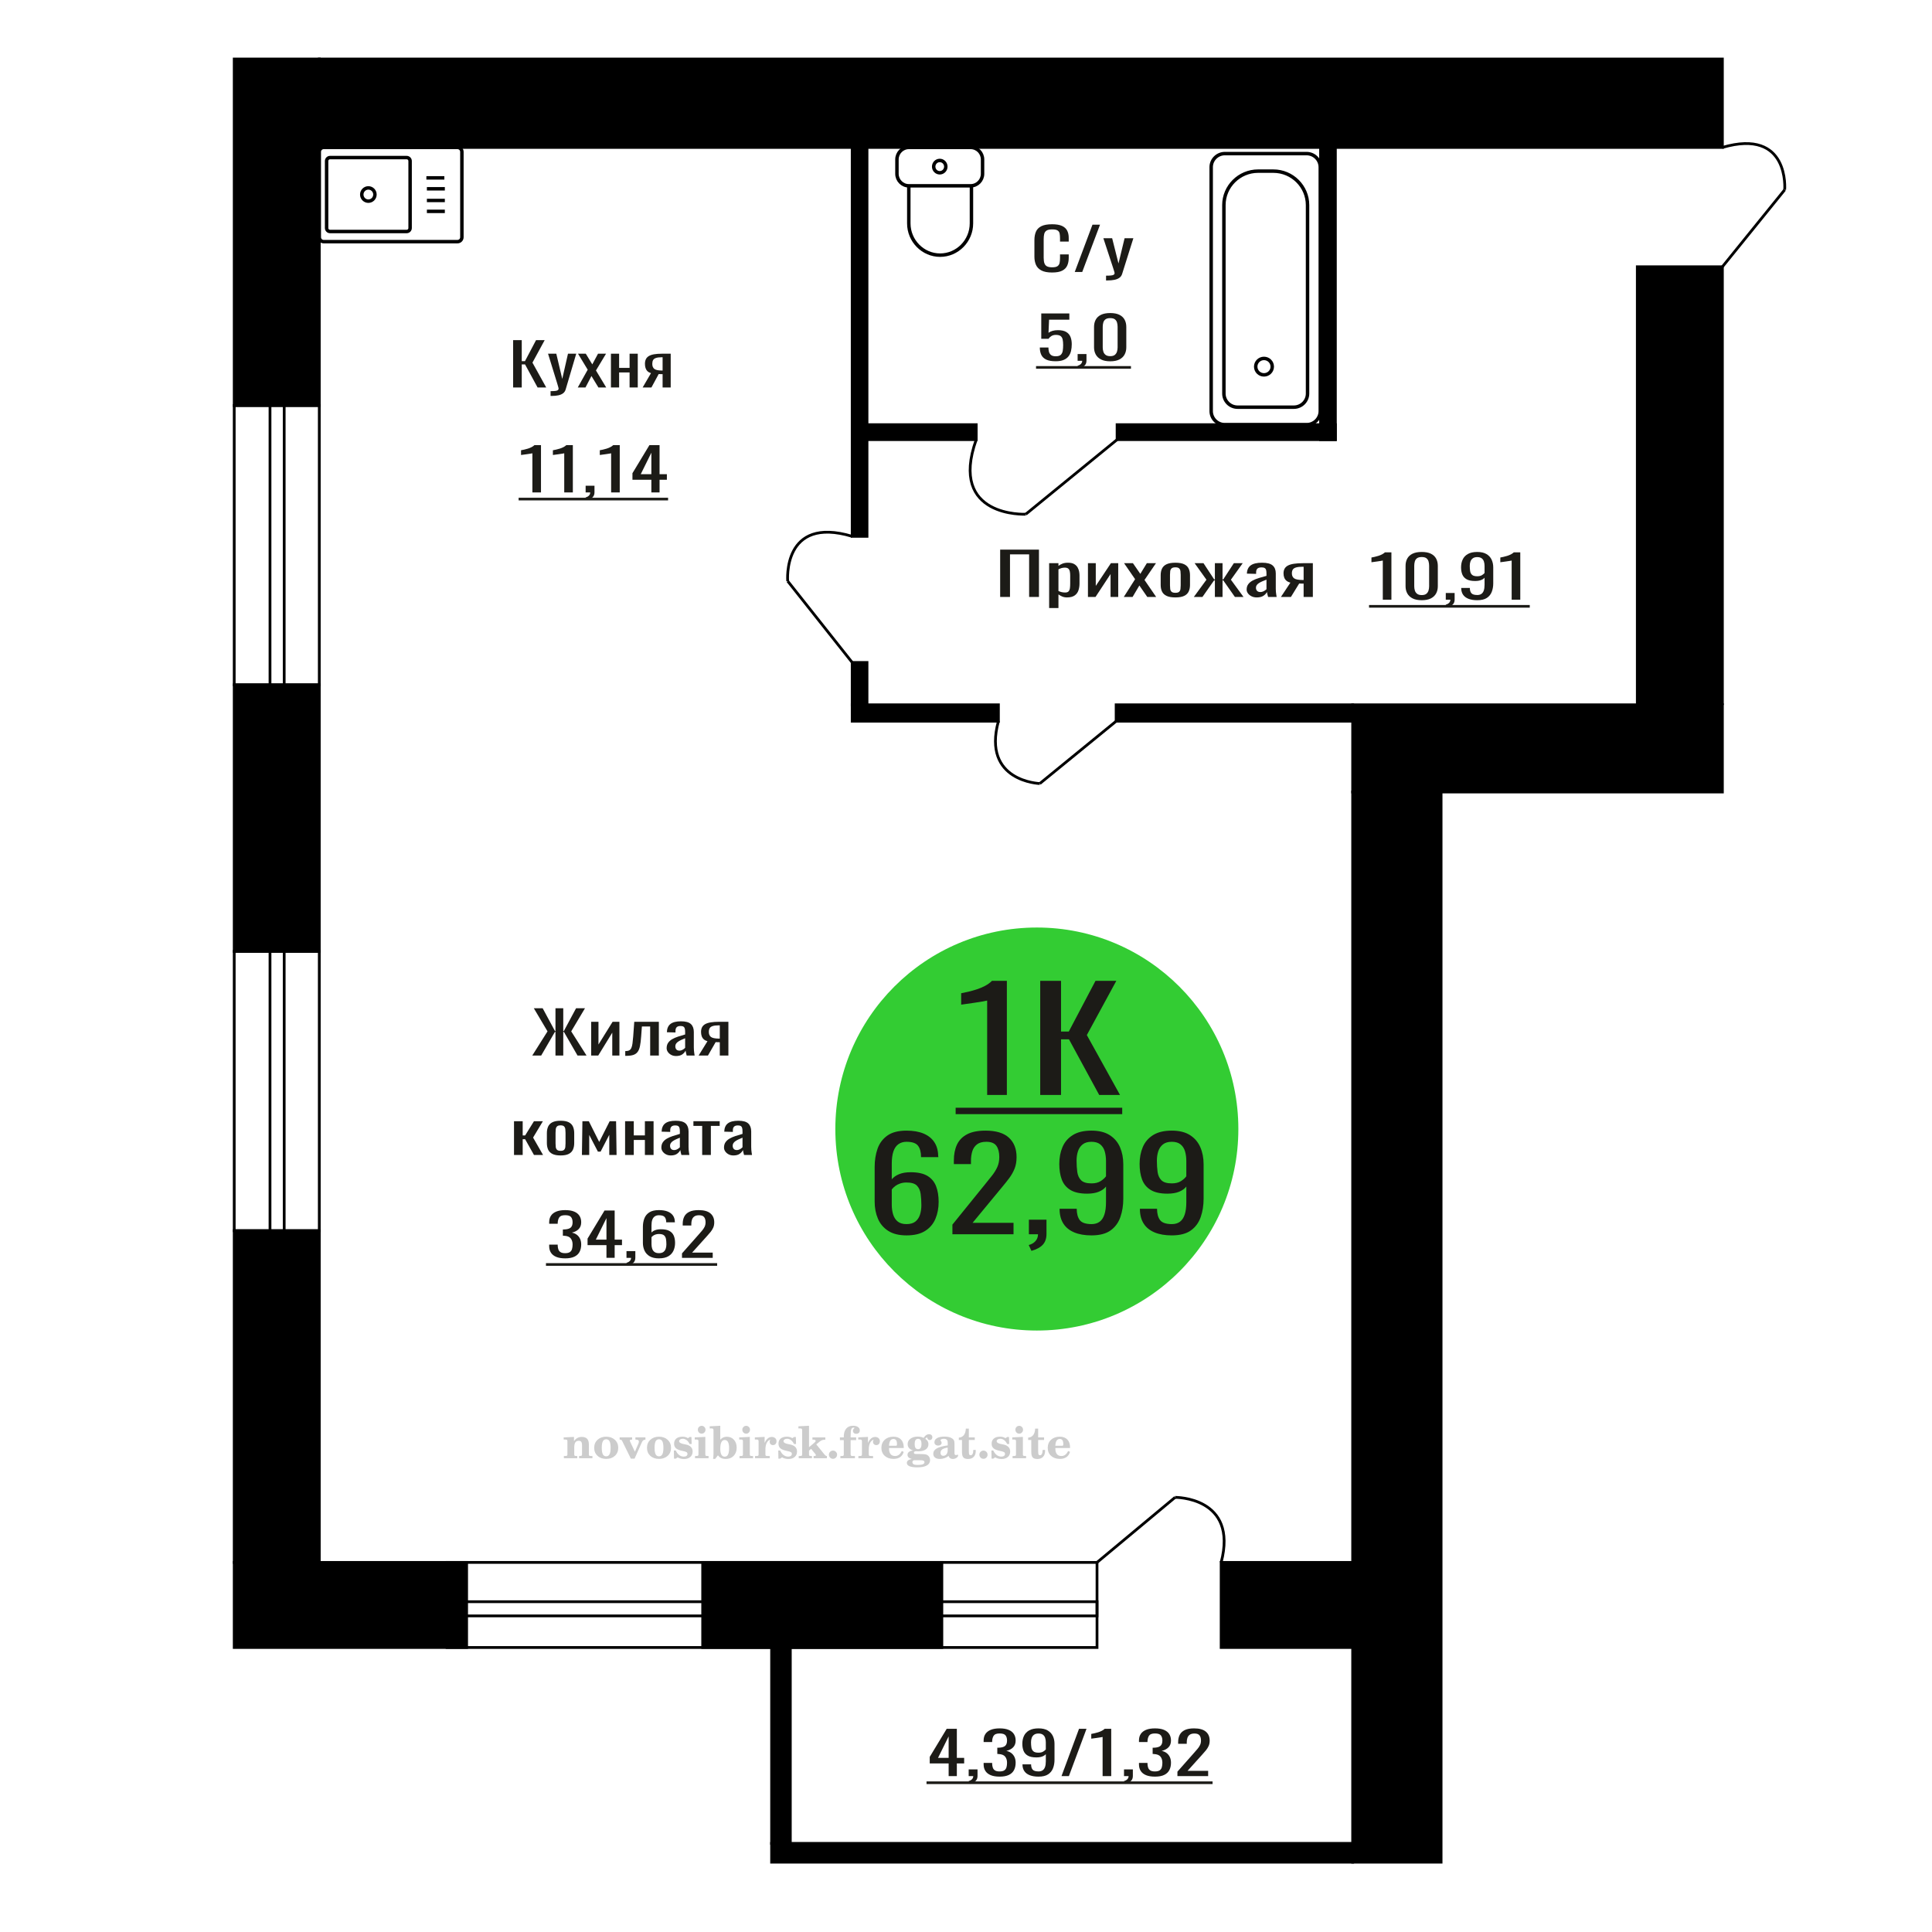 <?xml version="1.0" encoding="UTF-8"?>
<!DOCTYPE svg PUBLIC "-//W3C//DTD SVG 1.1//EN" "http://www.w3.org/Graphics/SVG/1.1/DTD/svg11.dtd">
<!-- Creator: CorelDRAW 2019 -->
<svg xmlns="http://www.w3.org/2000/svg" xml:space="preserve" width="140mm" height="140mm" version="1.1" style="shape-rendering:geometricPrecision; text-rendering:geometricPrecision; image-rendering:optimizeQuality; fill-rule:evenodd; clip-rule:evenodd"
viewBox="0 0 14000 14000"
 xmlns:xlink="http://www.w3.org/1999/xlink">
 <defs>
  <style type="text/css">
   <![CDATA[
    .str0 {stroke:black;stroke-width:25;stroke-miterlimit:22.926}
    .str1 {stroke:black;stroke-width:20;stroke-miterlimit:22.926}
    .fil1 {fill:none}
    .fil5 {fill:black}
    .fil2 {fill:#1C1B17}
    .fil4 {fill:#33CC33}
    .fil0 {fill:#1C1B17;fill-rule:nonzero}
    .fil3 {fill:#CCCCCC;fill-rule:nonzero}
   ]]>
  </style>
 </defs>
 <g id="Слой_x0020_1">
  <polygon class="fil0" points="3718.23,2807.7 3718.23,2464.8 3780.81,2464.8 3780.81,2617.2 3804.07,2617.2 3884.37,2464.8 3946.95,2464.8 3858.33,2627.78 3958.02,2807.7 3895.45,2807.7 3804.62,2640.48 3780.81,2640.48 3780.81,2807.7 "/>
  <path id="1" class="fil0" d="M3989.58 2869.08l0 -34.71c14.41,0 25.85,-0.49 34.34,-1.48 8.49,-0.99 14.58,-2.82 18.28,-5.51 3.69,-2.68 5.53,-6.42 5.53,-11.21 0,-2.54 -1.29,-8.19 -3.87,-16.94 -2.59,-8.75 -5.36,-18.06 -8.31,-27.94l-64.24 -208.27 59.81 0 43.19 182.87 41.54 -182.87 59.81 0 -76.43 258.23c-3.32,11.85 -9.42,21.23 -18.27,28.15 -8.86,6.91 -20.21,11.92 -34.07,15.03 -13.84,3.1 -30.54,4.65 -50.11,4.65l-7.2 0z"/>
  <polygon id="2" class="fil0" points="4186.74,2807.7 4258.73,2679.01 4188.4,2563.02 4244.89,2563.02 4291.95,2640.48 4333.49,2563.02 4391.64,2563.02 4318.54,2684.51 4392.75,2807.7 4336.26,2807.7 4285.87,2724.73 4242.67,2807.7 "/>
  <polygon id="3" class="fil0" points="4427.09,2807.7 4427.09,2563.02 4486.35,2563.02 4486.35,2665.88 4562.21,2665.88 4562.21,2563.02 4621.47,2563.02 4621.47,2807.7 4562.21,2807.7 4562.21,2698.9 4486.35,2698.9 4486.35,2807.7 "/>
  <path id="4" class="fil0" d="M4656.91 2807.7l60.37 -103.72c-10.35,-3.1 -18.75,-7.76 -25.21,-13.97 -6.45,-6.2 -11.16,-13.82 -14.11,-22.86 -2.96,-9.03 -4.44,-19.19 -4.44,-30.48 0,-12.98 2.22,-24.13 6.65,-33.44 4.43,-9.31 11.44,-16.93 21.04,-22.86 9.61,-5.92 22.34,-10.3 38.22,-13.12 15.86,-2.82 35.43,-4.23 58.69,-4.23l62.04 0 0 244.68 -58.71 0 0 -96.52c-5.9,0 -10.89,-0.07 -14.96,-0.21 -4.05,-0.14 -8.49,-0.35 -13.29,-0.64l-52.6 97.37 -63.69 0zm137.89 -122.77c0.75,0 1.94,0 3.6,0 1.66,0 2.68,0 3.05,0l0 -96.09c-0.37,0 -1.39,0 -3.05,0 -1.66,0 -2.67,0 -3.04,0 -17.36,0 -31.1,1.62 -41.26,4.87 -10.15,3.24 -17.26,8.32 -21.32,15.24 -4.05,6.91 -6.1,16.15 -6.1,27.72 0,16.09 4.71,28.09 14.13,35.99 9.41,7.9 27.41,11.99 53.99,12.27z"/>
  <polygon class="fil0" points="7247.53,4325.71 7247.53,3982.81 7528.7,3982.81 7528.7,4325.71 7457.47,4325.71 7457.47,4017.1 7318.77,4017.1 7318.77,4325.71 "/>
  <path id="1" class="fil0" d="M7602.47 4406.14l0 -325.11 67.46 0 0 19.47c7.98,-6.21 17.65,-11.57 29,-16.09 11.35,-4.51 24.79,-6.77 40.34,-6.77 18.92,0 33.94,3.31 45.08,9.95 11.14,6.63 19.44,14.95 24.9,24.97 5.47,10.02 9.04,20.18 10.73,30.48 1.68,10.3 2.51,19.12 2.51,26.46l0 59.27c0,17.21 -2.51,33.51 -7.56,48.89 -5.04,15.38 -14.18,27.8 -27.42,37.26 -13.24,9.45 -31.84,14.18 -55.8,14.18 -13.03,0 -24.59,-2.19 -34.67,-6.56 -10.09,-4.38 -19.13,-9.39 -27.11,-15.03l0 98.63 -67.46 0zm116 -112.6c11.76,0 20.18,-2.9 25.23,-8.68 5.03,-5.79 8.19,-13.62 9.45,-23.5 1.25,-9.87 1.89,-20.74 1.89,-32.59l0 -59.27c0,-10.16 -0.85,-19.54 -2.53,-28.15 -1.68,-8.61 -5.26,-15.45 -10.71,-20.53 -5.46,-5.08 -14.08,-7.62 -25.85,-7.62 -8.83,0 -17.23,1.27 -25.21,3.81 -8,2.54 -14.93,5.5 -20.81,8.89l0 156.63c6.3,3.1 13.45,5.72 21.43,7.83 7.98,2.12 17.02,3.18 27.11,3.18z"/>
  <polygon id="2" class="fil0" points="7883.66,4325.71 7883.66,4081.03 7940.4,4081.03 7940.4,4245.7 8050.1,4081.03 8103.06,4081.03 8103.06,4325.71 8047.58,4325.71 8047.58,4159.76 7938.51,4325.71 "/>
  <polygon id="3" class="fil0" points="8143.4,4325.71 8225.36,4197.02 8145.29,4081.03 8209.6,4081.03 8263.19,4158.49 8310.47,4081.03 8376.67,4081.03 8293.45,4202.52 8377.93,4325.71 8313.63,4325.71 8256.26,4242.74 8207.08,4325.71 "/>
  <path id="4" class="fil0" d="M8517.27 4329.1c-26.89,0 -48.12,-3.67 -63.68,-11.01 -15.55,-7.34 -26.58,-17.78 -33.09,-31.33 -6.52,-13.54 -9.77,-29.49 -9.77,-47.83l0 -71.12c0,-18.35 3.25,-34.29 9.77,-47.84 6.51,-13.54 17.54,-23.99 33.09,-31.32 15.56,-7.34 36.79,-11.01 63.68,-11.01 26.9,0 48.02,3.67 63.36,11.01 15.34,7.33 26.27,17.78 32.79,31.32 6.51,13.55 9.77,29.49 9.77,47.84l0 71.12c0,18.34 -3.26,34.29 -9.77,47.83 -6.52,13.55 -17.45,23.99 -32.79,31.33 -15.34,7.34 -36.46,11.01 -63.36,11.01zm0 -33.45c13.03,0 22.18,-2.54 27.42,-7.62 5.26,-5.08 8.41,-11.78 9.46,-20.1 1.05,-8.33 1.58,-17.01 1.58,-26.04l0 -76.62c0,-9.32 -0.53,-18.06 -1.58,-26.25 -1.05,-8.18 -4.2,-14.89 -9.46,-20.11 -5.24,-5.22 -14.39,-7.83 -27.42,-7.83 -13.03,0 -22.28,2.61 -27.74,7.83 -5.47,5.22 -8.72,11.93 -9.77,20.11 -1.05,8.19 -1.58,16.93 -1.58,26.25l0 76.62c0,9.03 0.53,17.71 1.58,26.04 1.05,8.32 4.3,15.02 9.77,20.1 5.46,5.08 14.71,7.62 27.74,7.62z"/>
  <polygon id="5" class="fil0" points="8650.92,4325.71 8742.35,4200.83 8656.59,4081.03 8720.9,4081.03 8798.45,4198.71 8803.5,4198.71 8803.5,4081.03 8858.97,4081.03 8858.97,4198.71 8864.02,4198.71 8940.94,4081.03 9005.23,4081.03 8919.5,4200.83 9010.91,4325.71 8948.51,4325.71 8864.02,4205.48 8858.97,4205.48 8858.97,4325.71 8803.5,4325.71 8803.5,4205.48 8797.82,4205.48 8713.34,4325.71 "/>
  <path id="6" class="fil0" d="M9106.74 4329.1c-14.29,0 -26.91,-2.76 -37.82,-8.26 -10.94,-5.5 -19.56,-12.56 -25.86,-21.16 -6.3,-8.61 -9.45,-17.71 -9.45,-27.31 0,-15.24 3.78,-28.08 11.34,-38.52 7.57,-10.44 17.96,-19.26 31.2,-26.46 13.24,-7.2 28.6,-13.48 46.04,-18.84 17.44,-5.36 35.83,-10.58 55.16,-15.66l0 -17.36c0,-9.88 -0.85,-18.06 -2.52,-24.55 -1.68,-6.49 -5.15,-11.36 -10.41,-14.61 -5.25,-3.24 -13.13,-4.86 -23.63,-4.86 -9.25,0 -16.71,1.41 -22.39,4.23 -5.67,2.82 -9.76,6.84 -12.3,12.06 -2.51,5.22 -3.78,11.36 -3.78,18.42l0 12.27 -66.82 -1.69c0.83,-27.09 10.08,-47.06 27.74,-59.9 17.65,-12.84 44.96,-19.26 81.96,-19.26 36.14,0 61.79,6.63 76.92,19.9 15.13,13.26 22.69,32.45 22.69,57.57l0 111.76c0,7.62 0.32,14.95 0.94,22.01 0.63,7.06 1.48,13.62 2.52,19.69 1.06,6.06 2,11.78 2.84,17.14l-61.79 0c-1.25,-4.52 -2.83,-10.23 -4.72,-17.14 -1.89,-6.92 -3.26,-13.2 -4.09,-18.84 -4.22,9.59 -12.3,18.55 -24.28,26.88 -11.99,8.32 -28.47,12.49 -49.49,12.49zm26.48 -38.95c6.72,0 13.02,-1.27 18.92,-3.81 5.88,-2.54 11.12,-5.43 15.75,-8.68 4.62,-3.24 7.78,-5.85 9.46,-7.83l0 -69.43c-10.51,3.96 -20.39,7.91 -29.64,11.86 -9.24,3.95 -17.33,8.11 -24.27,12.49 -6.93,4.37 -12.39,9.31 -16.38,14.81 -3.99,5.51 -5.99,11.79 -5.99,18.84 0,9.88 2.72,17.64 8.19,23.28 5.47,5.65 13.45,8.47 23.96,8.47z"/>
  <path id="7" class="fil0" d="M9282 4325.71l68.73 -103.72c-11.78,-3.1 -21.34,-7.76 -28.7,-13.97 -7.34,-6.2 -12.7,-13.82 -16.07,-22.86 -3.36,-9.03 -5.04,-19.19 -5.04,-30.48 0,-12.98 2.53,-24.13 7.56,-33.44 5.05,-9.31 13.03,-16.93 23.96,-22.86 10.94,-5.92 25.43,-10.3 43.51,-13.12 18.06,-2.82 40.34,-4.23 66.82,-4.23l70.62 0 0 244.68 -66.84 0 0 -96.52c-6.71,0 -12.39,-0.07 -17.02,-0.21 -4.62,-0.14 -9.67,-0.35 -15.13,-0.64l-59.88 97.37 -72.52 0zm156.99 -122.77c0.85,0 2.2,0 4.09,0 1.89,0 3.06,0 3.47,0l0 -96.09c-0.41,0 -1.58,0 -3.47,0 -1.89,0 -3.04,0 -3.45,0 -19.77,0 -35.42,1.62 -46.97,4.87 -11.56,3.24 -19.66,8.32 -24.28,15.24 -4.62,6.91 -6.94,16.15 -6.94,27.72 0,16.09 5.36,28.09 16.08,35.99 10.71,7.9 31.21,11.99 61.47,12.27z"/>
  <path class="fil1 str0" d="M6585.52 1068.33l448.56 0c47.26,0 85.93,39.24 85.93,87.2l0 103.68c0,47.96 -38.67,87.2 -85.93,87.2l-448.56 0c-47.27,0 -85.93,-39.24 -85.93,-87.2l0 -103.68c0,-47.96 38.66,-87.2 85.93,-87.2zm0 278.08l453.92 0 0 272.24c0,126.67 -102.13,230.31 -226.96,230.31l0 0c-124.83,0 -226.96,-103.64 -226.96,-230.31l0 -272.24zm224.27 -183.67c24.3,0 43.99,19.98 43.99,44.63 0,24.65 -19.69,44.64 -43.99,44.64 -24.29,0 -43.98,-19.99 -43.98,-44.64 0,-24.65 19.69,-44.63 43.98,-44.63z"/>
  <path class="fil1 str0" d="M2345.38 1068.33l970.05 0c17.4,0 31.64,14.34 31.64,31.86l0 618.99c0,17.52 -14.24,31.85 -31.64,31.85l-970.05 0c-17.4,0 -31.64,-14.33 -31.64,-31.85l0 -618.99c0,-17.52 14.24,-31.86 31.64,-31.86zm46.13 73.53l555.48 0c13.66,0 24.82,11.24 24.82,24.99l0 485.66c0,13.76 -11.16,25 -24.82,25l-555.48 0c-13.66,0 -24.83,-11.24 -24.83,-25l0 -485.66c0,-13.75 11.17,-24.99 24.83,-24.99zm277.74 219.78c26.36,0 47.72,21.51 47.72,48.04 0,26.54 -21.36,48.04 -47.72,48.04 -26.36,0 -47.72,-21.5 -47.72,-48.04 0,-26.53 21.36,-48.04 47.72,-48.04zm420.53 -72.73l130.08 0m-126.46 79.04l130.08 0m-130.08 84.7l130.08 0m-130.08 79.05l130.08 0"/>
  <path class="fil0" d="M10020.26 4345.56l0 -283.63c-0.38,0.28 -4.76,1.13 -13.12,2.54 -8.34,1.41 -17.78,2.82 -28.27,4.23 -10.49,1.41 -19.81,2.68 -27.98,3.81 -8.15,1.13 -12.43,1.7 -12.82,1.7l0 -34.29c6.61,-1.13 14.28,-2.69 23.03,-4.66 8.74,-1.98 17.68,-4.38 26.81,-7.2 9.14,-2.82 17.88,-6.35 26.23,-10.58 8.35,-4.23 15.45,-9.17 21.28,-14.82l47.22 0 0 342.9 -62.38 0z"/>
  <path id="1" class="fil0" d="M10302.39 4349.37c-26.81,0 -48.87,-4.37 -66.16,-13.12 -17.28,-8.75 -30.12,-20.75 -38.47,-35.99 -8.35,-15.24 -12.53,-32.59 -12.53,-52.07l0 -147.74c0,-20.04 4.09,-37.6 12.24,-52.7 8.16,-15.1 20.89,-26.88 38.18,-35.35 17.3,-8.47 39.55,-12.7 66.74,-12.7 27.21,0 49.35,4.23 66.46,12.7 17.1,8.47 29.73,20.25 37.89,35.35 8.17,15.1 12.24,32.66 12.24,52.7l0 147.74c0,19.76 -4.18,37.26 -12.53,52.5 -8.36,15.24 -21.08,27.16 -38.18,35.77 -17.1,8.61 -39.05,12.91 -65.88,12.91zm0 -37.25c14.78,0 25.95,-3.11 33.52,-9.32 7.59,-6.21 12.83,-14.18 15.74,-23.91 2.92,-9.74 4.38,-19.83 4.38,-30.27l0 -148.59c0,-11.01 -1.37,-21.38 -4.08,-31.12 -2.73,-9.73 -7.88,-17.56 -15.45,-23.49 -7.59,-5.93 -18.95,-8.89 -34.11,-8.89 -15.14,0 -26.61,2.96 -34.38,8.89 -7.78,5.93 -13.03,13.76 -15.74,23.49 -2.73,9.74 -4.09,20.11 -4.09,31.12l0 148.59c0,10.44 1.46,20.53 4.38,30.27 2.91,9.73 8.36,17.7 16.32,23.91 7.97,6.21 19.14,9.32 33.51,9.32z"/>
  <path id="2" class="fil0" d="M10486.01 4401.02l-9.91 -19.48c10.49,-2.54 18.75,-6.98 24.77,-13.33 6.03,-6.35 9.05,-13.9 9.05,-22.65l-33.23 0 0 -48.68 64.11 0 0 47.83c0,14.96 -4.46,26.88 -13.39,35.77 -8.94,8.89 -22.74,15.74 -41.4,20.54z"/>
  <path id="3" class="fil0" d="M10704.61 4349.37c-24.48,0 -45.37,-3.32 -62.67,-9.95 -17.29,-6.63 -30.42,-16.3 -39.35,-29 -8.94,-12.7 -13.59,-28.08 -13.99,-46.14 0,-0.56 0,-1.2 0,-1.9 0,-0.71 0,-1.34 0,-1.91l62.38 0c0,16.37 3.69,29 11.07,37.89 7.38,8.89 21.77,13.33 43.14,13.33 11.66,0 21.37,-2.61 29.15,-7.83 7.76,-5.22 13.59,-13.26 17.49,-24.13 3.88,-10.86 5.82,-24.62 5.82,-41.27l0 -52.07c-5.82,7.05 -14.47,12.77 -25.94,17.14 -11.46,4.38 -25.75,6.56 -42.84,6.56 -26.04,0 -46.45,-4.16 -61.21,-12.48 -14.77,-8.33 -25.17,-19.9 -31.19,-34.72 -6.03,-14.81 -9.03,-32.1 -9.03,-51.85 0,-20.89 3.88,-39.73 11.65,-56.52 7.78,-16.79 20.31,-30.13 37.61,-40 17.29,-9.88 39.93,-14.82 67.91,-14.82 27.19,0 49.35,5.01 66.45,15.03 17.09,10.02 29.62,23.49 37.59,40.43 7.98,16.93 11.96,35.84 11.96,56.72l0 115.15c0,22.01 -3.5,42.33 -10.5,60.96 -6.99,18.62 -18.85,33.51 -35.55,44.66 -16.72,11.15 -40.03,16.72 -69.95,16.72zm0 -173.57c13.59,0 24.67,-2.46 33.22,-7.4 8.54,-4.94 15.15,-10.38 19.82,-16.3l0 -50.8c0,-11.85 -1.56,-22.65 -4.67,-32.39 -3.11,-9.73 -8.55,-17.49 -16.32,-23.28 -7.78,-5.78 -18.46,-8.68 -32.05,-8.68 -13.61,0 -24.39,2.97 -32.36,8.89 -7.96,5.93 -13.61,13.62 -16.91,23.07 -3.29,9.46 -4.94,19.83 -4.94,31.12 0,13.55 0.86,26.1 2.61,37.67 1.75,11.58 6.42,20.82 13.99,27.73 7.58,6.92 20.12,10.37 37.61,10.37z"/>
  <path id="4" class="fil0" d="M10954.09 4345.56l0 -283.63c-0.39,0.28 -4.77,1.13 -13.12,2.54 -8.35,1.41 -17.78,2.82 -28.27,4.23 -10.5,1.41 -19.82,2.68 -27.98,3.81 -8.15,1.13 -12.44,1.7 -12.82,1.7l0 -34.29c6.61,-1.13 14.28,-2.69 23.02,-4.66 8.74,-1.98 17.68,-4.38 26.81,-7.2 9.14,-2.82 17.89,-6.35 26.23,-10.58 8.36,-4.23 15.45,-9.17 21.29,-14.82l47.22 0 0 342.9 -62.38 0z"/>
  <polygon id="5" class="fil2" points="9920.58,4384.04 11085.25,4384.04 11085.25,4403.28 9920.58,4403.28 "/>
  <path class="fil0" d="M3857.83 3568.37l0 -283.63c-0.39,0.28 -4.77,1.13 -13.12,2.54 -8.35,1.41 -17.78,2.82 -28.27,4.23 -10.5,1.41 -19.82,2.68 -27.98,3.81 -8.16,1.13 -12.44,1.7 -12.82,1.7l0 -34.29c6.61,-1.13 14.28,-2.69 23.02,-4.66 8.74,-1.98 17.68,-4.38 26.81,-7.2 9.14,-2.82 17.89,-6.35 26.23,-10.58 8.36,-4.23 15.45,-9.17 21.29,-14.82l47.22 0 0 342.9 -62.38 0z"/>
  <path id="1" class="fil0" d="M4088.66 3568.37l0 -283.63c-0.38,0.28 -4.76,1.13 -13.12,2.54 -8.34,1.41 -17.77,2.82 -28.27,4.23 -10.49,1.41 -19.81,2.68 -27.98,3.81 -8.15,1.13 -12.43,1.7 -12.82,1.7l0 -34.29c6.61,-1.13 14.28,-2.69 23.03,-4.66 8.74,-1.98 17.68,-4.38 26.81,-7.2 9.14,-2.82 17.88,-6.35 26.23,-10.58 8.36,-4.23 15.45,-9.17 21.29,-14.82l47.21 0 0 342.9 -62.38 0z"/>
  <path id="2" class="fil0" d="M4253.05 3623.83l-9.92 -19.48c10.5,-2.54 18.76,-6.98 24.78,-13.33 6.03,-6.35 9.04,-13.9 9.04,-22.65l-33.22 0 0 -48.68 64.11 0 0 47.83c0,14.96 -4.46,26.88 -13.4,35.77 -8.94,8.89 -22.73,15.74 -41.39,20.54z"/>
  <path id="3" class="fil0" d="M4428.5 3568.37l0 -283.63c-0.38,0.28 -4.76,1.13 -13.12,2.54 -8.34,1.41 -17.78,2.82 -28.27,4.23 -10.49,1.41 -19.81,2.68 -27.98,3.81 -8.15,1.13 -12.43,1.7 -12.82,1.7l0 -34.29c6.61,-1.13 14.28,-2.69 23.02,-4.66 8.75,-1.98 17.68,-4.38 26.81,-7.2 9.15,-2.82 17.89,-6.35 26.24,-10.58 8.35,-4.23 15.44,-9.17 21.28,-14.82l47.22 0 0 342.9 -62.38 0z"/>
  <path id="4" class="fil0" d="M4719.97 3568.37l0 -91.86 -137 0 0 -47.42 123.01 -203.62 73.45 0 0 210.82 53.04 0 0 40.22 -53.04 0 0 91.86 -59.46 0zm-76.95 -132.08l76.95 0 0 -155.78 -76.95 155.78z"/>
  <polygon id="5" class="fil2" points="3758.15,3606.85 4841.21,3606.85 4841.21,3626.09 3758.15,3626.09 "/>
  <path class="fil0" d="M7624.2 1974.72c-33.78,0 -59.99,-5.08 -78.66,-15.24 -18.67,-10.16 -31.63,-23.85 -38.89,-41.06 -7.27,-17.22 -10.9,-36.41 -10.9,-57.57l0 -121.07c0,-23.14 3.63,-43.32 10.9,-60.54 7.26,-17.21 20.22,-30.55 38.89,-40 18.67,-9.46 44.88,-14.18 78.66,-14.18 29.86,0 53.52,3.95 71,11.85 17.49,7.9 30.05,19.19 37.72,33.87 7.66,14.67 11.49,32.31 11.49,52.91l0 27.09 -63.04 0 0 -24.13c0,-12.7 -0.89,-23.91 -2.66,-33.65 -1.77,-9.74 -6.59,-17.29 -14.44,-22.65 -7.86,-5.36 -21.02,-8.04 -39.47,-8.04 -18.86,0 -32.62,2.89 -41.26,8.68 -8.63,5.78 -14.24,13.97 -16.79,24.55 -2.54,10.58 -3.83,22.93 -3.83,37.04l0 135.89c0,17.21 1.97,30.83 5.89,40.85 3.93,10.02 10.41,17.14 19.45,21.37 9.03,4.24 21.21,6.35 36.54,6.35 18.07,0 31.02,-2.89 38.89,-8.67 7.85,-5.79 12.76,-13.76 14.73,-23.92 1.96,-10.16 2.95,-22.01 2.95,-35.56l0 -25.4 63.04 0 0 25.4c0,20.88 -3.54,39.3 -10.61,55.24 -7.07,15.95 -19.25,28.37 -36.54,37.26 -17.27,8.89 -41.63,13.33 -73.06,13.33z"/>
  <polygon id="1" class="fil0" points="7788.02,1970.91 7916.47,1628.02 7971.27,1628.02 7842.22,1970.91 "/>
  <path id="2" class="fil0" d="M8014.88 2032.29l0 -34.71c15.32,0 27.49,-0.49 36.54,-1.48 9.03,-0.99 15.5,-2.82 19.43,-5.51 3.94,-2.68 5.9,-6.42 5.9,-11.21 0,-2.54 -1.38,-8.19 -4.13,-16.94 -2.74,-8.75 -5.7,-18.06 -8.84,-27.94l-68.35 -208.27 63.64 0 45.97 182.88 44.19 -182.88 63.63 0 -81.31 258.23c-3.53,11.85 -10.02,21.23 -19.44,28.15 -9.44,6.91 -21.51,11.92 -36.25,15.02 -14.73,3.11 -32.5,4.66 -53.32,4.66l-7.66 0z"/>
  <path class="fil0" d="M7649.17 2617.68c-28.36,0 -50.9,-3.95 -67.62,-11.86 -16.7,-7.9 -28.66,-19.33 -35.84,-34.29 -7.19,-14.95 -10.79,-32.73 -10.79,-53.34l62.37 0c0,10.16 1.17,20.11 3.5,29.85 2.34,9.74 7.28,17.78 14.87,24.13 7.57,6.35 19.14,9.52 34.68,9.52 17.09,0 29.33,-3.59 36.73,-10.79 7.38,-7.2 12.03,-16.93 13.99,-29.21 1.94,-12.28 2.9,-26.18 2.9,-41.7 0,-15.52 -1.15,-28.71 -3.49,-39.58 -2.33,-10.87 -7.19,-19.19 -14.57,-24.98 -7.38,-5.78 -19.05,-8.68 -34.98,-8.68 -12.82,0 -23.71,2.9 -32.65,8.68 -8.93,5.79 -15.54,12.35 -19.81,19.69l-53.04 0 0 -183.73 203.43 0 0 45.3 -146.89 0 -4.08 94.82c7.77,-5.92 17.39,-10.58 28.85,-13.96 11.47,-3.39 24.58,-5.08 39.35,-5.08 25.64,0 45.76,4.37 60.33,13.12 14.57,8.75 24.87,20.74 30.9,35.98 6.01,15.24 9.03,32.74 9.03,52.49 0,17.5 -1.75,33.8 -5.25,48.9 -3.49,15.1 -9.62,28.22 -18.37,39.37 -8.74,11.15 -20.68,19.82 -35.84,26.03 -15.16,6.21 -34.39,9.32 -57.71,9.32z"/>
  <path id="1" class="fil0" d="M7818.22 2669.75l-9.91 -19.48c10.49,-2.54 18.75,-6.98 24.77,-13.33 6.03,-6.35 9.05,-13.9 9.05,-22.65l-33.23 0 0 -48.68 64.11 0 0 47.83c0,14.96 -4.46,26.88 -13.39,35.77 -8.94,8.89 -22.74,15.74 -41.4,20.54z"/>
  <path id="2" class="fil0" d="M8044.97 2618.1c-26.81,0 -48.87,-4.37 -66.16,-13.12 -17.28,-8.75 -30.12,-20.75 -38.48,-35.99 -8.34,-15.24 -12.53,-32.59 -12.53,-52.07l0 -147.74c0,-20.04 4.09,-37.6 12.25,-52.7 8.16,-15.1 20.88,-26.88 38.18,-35.35 17.29,-8.47 39.55,-12.7 66.74,-12.7 27.21,0 49.35,4.23 66.45,12.7 17.11,8.47 29.73,20.25 37.9,35.35 8.16,15.1 12.24,32.66 12.24,52.7l0 147.74c0,19.76 -4.19,37.26 -12.53,52.5 -8.36,15.24 -21.08,27.16 -38.18,35.77 -17.11,8.61 -39.06,12.91 -65.88,12.91zm0 -37.25c14.78,0 25.94,-3.11 33.52,-9.32 7.58,-6.21 12.83,-14.18 15.74,-23.91 2.92,-9.74 4.37,-19.83 4.37,-30.27l0 -148.59c0,-11.01 -1.36,-21.38 -4.07,-31.12 -2.73,-9.73 -7.88,-17.56 -15.45,-23.49 -7.59,-5.93 -18.95,-8.89 -34.11,-8.89 -15.15,0 -26.62,2.96 -34.38,8.89 -7.78,5.93 -13.03,13.76 -15.74,23.49 -2.73,9.74 -4.09,20.11 -4.09,31.12l0 148.59c0,10.44 1.46,20.53 4.38,30.27 2.9,9.73 8.36,17.7 16.32,23.91 7.97,6.21 19.14,9.32 33.51,9.32z"/>
  <polygon id="3" class="fil2" points="7507.52,2652.77 8195.36,2652.77 8195.36,2672.01 7507.52,2672.01 "/>
  <path class="fil3" d="M4085.97 10566.69l0 -15.88 14.87 -0.31c4.34,-0.32 7.25,-1.27 8.68,-2.86 1.43,-1.59 2.17,-4.55 2.17,-8.89l0 -94.99c0,-5.13 -1.11,-8.46 -3.39,-10.16 -2.27,-1.64 -6.98,-2.48 -14.13,-2.48 -0.95,0 -2.48,0.05 -4.6,0.16 -2.12,0.1 -3.7,0.15 -4.87,0.15l0 -15.55 74.67 -3.5 0 30.43c7.62,-10.48 15.98,-18.15 25.03,-23.07 9.05,-4.92 19.42,-7.36 31.06,-7.36 17.62,0 30.64,4.5 39.11,13.5 8.46,8.99 12.7,22.81 12.7,41.43l0 71.44c0,4.34 0.74,7.3 2.22,8.94 1.53,1.7 4.39,2.6 8.62,2.81l14.87 0.31 0 15.88 -96.83 0 0 -15.88 10.9 -0.79c4.34,-0.21 7.19,-1.11 8.57,-2.7 1.43,-1.59 2.12,-4.55 2.12,-8.89l0 -66.36c0,-11 -1.91,-19.05 -5.67,-23.97 -3.75,-4.97 -9.84,-7.46 -18.2,-7.46 -11.43,0 -19.74,3.92 -24.92,11.8 -5.14,7.83 -7.73,20.75 -7.73,38.74l0 47.57c0,4.34 0.74,7.3 2.17,8.89 1.43,1.59 4.29,2.54 8.63,2.86l11.11 0.31 0 15.88 -97.16 0z"/>
  <path id="1" class="fil3" d="M4305.74 10491.5c0,-23.76 8.09,-43.13 24.23,-58.16 16.19,-15.03 37.15,-22.54 62.87,-22.54 25.5,0 46.4,7.51 62.7,22.59 16.35,15.08 24.5,34.45 24.5,58.11 0,23.65 -8.09,42.96 -24.23,57.89 -16.2,14.92 -37.15,22.38 -62.97,22.38 -25.83,0 -46.84,-7.46 -62.92,-22.33 -16.14,-14.87 -24.18,-34.19 -24.18,-57.94zm54.92 0c0,21.32 2.54,36.88 7.62,46.72 5.08,9.9 13.13,14.82 24.24,14.82 11.16,0 19.31,-4.92 24.5,-14.82 5.18,-9.84 7.78,-25.4 7.78,-46.72 0,-21.59 -2.54,-37.31 -7.68,-47.15 -5.13,-9.9 -13.22,-14.82 -24.28,-14.82 -11.22,0 -19.37,4.92 -24.5,14.82 -5.14,9.84 -7.68,25.56 -7.68,47.15z"/>
  <path id="2" class="fil3" d="M4509.83 10444.45c-2.38,-5.13 -4.87,-8.57 -7.41,-10.21 -2.59,-1.64 -6.3,-2.49 -11.06,-2.49l-1.21 0 0 -16.19 90.59 0 0 16.19 -6.83 0.64c-3.6,0.31 -6.19,0.95 -7.78,2.01 -1.53,1 -2.32,2.59 -2.32,4.65 0,0.9 0.37,2.39 1,4.34 0.69,1.96 1.54,3.97 2.59,6.04l33.34 70.27 26.04 -60.33c0.84,-2.06 1.48,-4.39 2.01,-6.93 0.53,-2.54 0.79,-4.76 0.79,-6.72 0,-3.91 -1.48,-7.09 -4.44,-9.42 -2.91,-2.27 -7.04,-3.6 -12.33,-3.91l-8.36 -0.64 0 -16.19 72.7 0 0 16.83c-6.82,0.31 -12.12,1.9 -15.87,4.81 -3.81,2.86 -7.57,8.58 -11.43,17.04l-51.44 115.63 -26.98 0 -61.6 -125.42z"/>
  <path id="3" class="fil3" d="M4688.32 10491.5c0,-23.76 8.09,-43.13 24.23,-58.16 16.19,-15.03 37.15,-22.54 62.87,-22.54 25.5,0 46.4,7.51 62.7,22.59 16.35,15.08 24.5,34.45 24.5,58.11 0,23.65 -8.09,42.96 -24.23,57.89 -16.2,14.92 -37.15,22.38 -62.97,22.38 -25.83,0 -46.84,-7.46 -62.92,-22.33 -16.14,-14.87 -24.18,-34.19 -24.18,-57.94zm54.92 0c0,21.32 2.54,36.88 7.62,46.72 5.08,9.9 13.13,14.82 24.24,14.82 11.16,0 19.31,-4.92 24.5,-14.82 5.18,-9.84 7.78,-25.4 7.78,-46.72 0,-21.59 -2.54,-37.31 -7.68,-47.15 -5.13,-9.9 -13.22,-14.82 -24.28,-14.82 -11.22,0 -19.37,4.92 -24.5,14.82 -5.14,9.84 -7.68,25.56 -7.68,47.15z"/>
  <path id="4" class="fil3" d="M4883.2 10510.81l13.71 0c6.51,14.39 14.76,25.4 24.76,33.02 10.06,7.62 21.22,11.43 33.61,11.43 8.09,0 14.49,-1.8 19.2,-5.34 4.77,-3.6 7.15,-8.37 7.15,-14.4 0,-5.4 -2.07,-9.52 -6.25,-12.43 -4.18,-2.91 -13.07,-5.77 -26.72,-8.58 -23.44,-4.49 -39.95,-10.84 -49.53,-18.94 -9.58,-8.1 -14.34,-19.42 -14.34,-33.97 0,-16.14 5.34,-28.63 16.03,-37.47 10.69,-8.89 25.88,-13.33 45.51,-13.33 7.3,0 14.29,0.9 20.8,2.75 6.56,1.85 12.54,4.5 17.94,7.99l12.43 -8.52 13.07 0 1.54 50.8 -14.92 0c-5.56,-11.91 -12.76,-21.27 -21.54,-27.99 -8.79,-6.72 -18.21,-10.11 -28.31,-10.11 -7.68,0 -13.92,1.69 -18.73,5.13 -4.87,3.44 -7.31,7.73 -7.31,12.91 0,9.85 12.54,16.99 37.57,21.44 3.02,0.52 5.35,0.95 6.99,1.27 17.67,3.28 31.01,9.26 39.9,17.93 8.89,8.68 13.33,19.95 13.33,33.77 0,16.66 -5.61,29.84 -16.82,39.58 -11.22,9.79 -26.52,14.66 -45.94,14.66 -8.67,0 -16.93,-1.01 -24.66,-3.07 -7.77,-2.07 -14.76,-5.03 -21.11,-8.95l-13.65 9.48 -12.75 0 -0.96 -59.06z"/>
  <path id="5" class="fil3" d="M5056.82 10360.31c0,-7.88 2.7,-14.55 8.15,-20 5.45,-5.5 12.01,-8.25 19.79,-8.25 7.46,0 13.92,2.75 19.42,8.31 5.45,5.55 8.2,12.17 8.2,19.94 0,7.78 -2.7,14.45 -8.15,20.11 -5.45,5.67 -11.9,8.47 -19.47,8.47 -7.78,0 -14.34,-2.75 -19.79,-8.31 -5.45,-5.55 -8.15,-12.27 -8.15,-20.27zm54.29 178.39c0,4.44 0.74,7.51 2.17,9.1 1.48,1.59 4.39,2.49 8.73,2.7l12.6 0.31 0 15.88 -98.11 0 0 -15.88 13.81 -0.31c4.29,-0.21 7.2,-1.11 8.68,-2.81 1.53,-1.64 2.28,-4.65 2.28,-8.99l0 -95.04c0,-5.03 -1.12,-8.42 -3.39,-10.06 -2.28,-1.64 -6.93,-2.48 -13.97,-2.48 -0.95,0 -2.44,0.05 -4.61,0.16 -2.11,0.1 -3.75,0.15 -5.02,0.15l0 -15.55 76.83 -3.5 0 126.32z"/>
  <path id="6" class="fil3" d="M5251.45 10434.61c-10.79,0 -18.84,5.34 -24.07,16.03 -5.3,10.75 -7.94,26.99 -7.94,48.79 0,18.31 2.7,32.23 8.15,41.81 5.45,9.57 13.38,14.34 23.86,14.34 10.85,0 18.84,-5.03 24.03,-15.14 5.18,-10.05 7.78,-25.66 7.78,-46.72 0,-19.9 -2.65,-34.66 -7.94,-44.45 -5.24,-9.79 -13.23,-14.66 -23.87,-14.66zm-84.35 137.16c1.06,-5.98 1.86,-11.91 2.33,-17.78 0.53,-5.87 0.8,-11.91 0.8,-18.1l0 -172.66c0,-4.98 -1.12,-8.31 -3.29,-9.95 -2.17,-1.64 -6.77,-2.49 -13.75,-2.49 -0.96,0 -2.54,0.05 -4.82,0.16 -2.27,0.1 -4.13,0.16 -5.45,0.16l0 -15.56 76.52 -3.81 0 101.02c6.51,-7.41 13.6,-12.86 21.22,-16.41 7.67,-3.49 16.24,-5.24 25.77,-5.24 21.38,0 38.68,7.31 51.91,21.91 13.23,14.61 19.84,33.76 19.84,57.42 0,24.6 -7.3,44.34 -21.85,59.26 -14.55,14.93 -33.71,22.39 -57.52,22.39 -12.6,0 -23.55,-2.22 -32.92,-6.67 -9.36,-4.39 -17.14,-11.06 -23.33,-19.95l-20.27 26.3 -15.19 0z"/>
  <path id="7" class="fil3" d="M5379.14 10360.31c0,-7.88 2.7,-14.55 8.15,-20 5.45,-5.5 12.01,-8.25 19.79,-8.25 7.46,0 13.92,2.75 19.42,8.31 5.45,5.55 8.2,12.17 8.2,19.94 0,7.78 -2.7,14.45 -8.15,20.11 -5.45,5.67 -11.9,8.47 -19.47,8.47 -7.78,0 -14.34,-2.75 -19.79,-8.31 -5.45,-5.55 -8.15,-12.27 -8.15,-20.27zm54.29 178.39c0,4.44 0.74,7.51 2.17,9.1 1.48,1.59 4.39,2.49 8.73,2.7l12.6 0.31 0 15.88 -98.11 0 0 -15.88 13.81 -0.31c4.29,-0.21 7.2,-1.11 8.68,-2.81 1.53,-1.64 2.28,-4.65 2.28,-8.99l0 -95.04c0,-5.03 -1.12,-8.42 -3.39,-10.06 -2.28,-1.64 -6.93,-2.48 -13.97,-2.48 -0.95,0 -2.44,0.05 -4.61,0.16 -2.11,0.1 -3.75,0.15 -5.02,0.15l0 -15.55 76.83 -3.5 0 126.32z"/>
  <path id="8" class="fil3" d="M5471.27 10566.69l0 -15.88 14.87 -0.31c4.34,-0.32 7.25,-1.27 8.68,-2.86 1.43,-1.59 2.17,-4.55 2.17,-8.89l0 -95.04c0,-5.08 -1.11,-8.47 -3.39,-10.11 -2.27,-1.64 -6.98,-2.48 -14.13,-2.48 -0.95,0 -2.48,0.05 -4.6,0.16 -2.12,0.1 -3.7,0.15 -4.87,0.15l0 -15.55 70.75 -3.5 0 43.71c6.25,-14.34 13.65,-25.18 22.39,-32.49 8.67,-7.25 18.46,-10.9 29.42,-10.9 10.16,0 18.41,2.86 24.76,8.52 6.35,5.72 9.53,12.97 9.53,21.86 0,8.67 -2.33,15.61 -7.04,20.85 -4.71,5.23 -10.9,7.83 -18.57,7.83 -7.15,0 -12.97,-2.28 -17.47,-6.88 -4.49,-4.61 -6.77,-10.59 -6.77,-17.94 0,-2.91 0.48,-5.56 1.43,-8.04 0.9,-2.49 2.38,-4.87 4.34,-7.15 -11.8,3.81 -20.75,12.01 -26.94,24.5 -6.19,12.49 -9.31,28.79 -9.31,48.84l0 33.66c0,4.34 0.74,7.3 2.22,8.94 1.54,1.7 4.39,2.6 8.63,2.81l20.27 0.31 0 15.88 -106.37 0z"/>
  <path id="9" class="fil3" d="M5639.6 10510.81l13.71 0c6.51,14.39 14.76,25.4 24.76,33.02 10.06,7.62 21.22,11.43 33.61,11.43 8.09,0 14.49,-1.8 19.2,-5.34 4.77,-3.6 7.15,-8.37 7.15,-14.4 0,-5.4 -2.07,-9.52 -6.25,-12.43 -4.18,-2.91 -13.07,-5.77 -26.72,-8.58 -23.44,-4.49 -39.95,-10.84 -49.53,-18.94 -9.58,-8.1 -14.34,-19.42 -14.34,-33.97 0,-16.14 5.34,-28.63 16.03,-37.47 10.69,-8.89 25.88,-13.33 45.51,-13.33 7.3,0 14.29,0.9 20.8,2.75 6.56,1.85 12.54,4.5 17.94,7.99l12.43 -8.52 13.07 0 1.54 50.8 -14.92 0c-5.56,-11.91 -12.76,-21.27 -21.54,-27.99 -8.79,-6.72 -18.21,-10.11 -28.31,-10.11 -7.68,0 -13.92,1.69 -18.73,5.13 -4.87,3.44 -7.31,7.73 -7.31,12.91 0,9.85 12.54,16.99 37.57,21.44 3.02,0.52 5.35,0.95 6.99,1.27 17.67,3.28 31.01,9.26 39.9,17.93 8.89,8.68 13.33,19.95 13.33,33.77 0,16.66 -5.61,29.84 -16.82,39.58 -11.22,9.79 -26.52,14.66 -45.94,14.66 -8.67,0 -16.93,-1.01 -24.66,-3.07 -7.77,-2.07 -14.76,-5.03 -21.11,-8.95l-13.65 9.48 -12.75 0 -0.96 -59.06z"/>
  <path id="10" class="fil3" d="M5812.59 10363.17c0,-4.92 -1.06,-8.25 -3.18,-9.89 -2.12,-1.64 -6.67,-2.49 -13.65,-2.49 -0.8,0 -2.38,0.05 -4.71,0.16 -2.28,0.1 -4.13,0.16 -5.45,0.16l0 -15.56 76.83 -3.81 0 155.2 38.16 -32.06c3.33,-2.7 5.76,-5.14 7.35,-7.36 1.64,-2.22 2.44,-4.34 2.44,-6.3 0,-3.12 -1.49,-5.39 -4.45,-6.87 -2.91,-1.54 -7.36,-2.28 -13.23,-2.28 -0.53,0 -1.43,0.05 -2.64,0.16 -1.22,0.1 -2.17,0.16 -2.81,0.16l0 -16.51 93.29 0 0 16.51c-8.04,0 -15.29,1.06 -21.75,3.17 -6.45,2.12 -12.54,5.51 -18.2,10.16l-25.72 20.64 59.32 72.97c3.18,4.02 6.14,6.99 8.79,8.79 2.7,1.8 5.5,2.69 8.36,2.69l0.63 0 0 15.88 -96.2 0 0 -15.88 7.62 -0.31c2.91,-0.21 5.08,-0.85 6.67,-1.91 1.53,-1.11 2.33,-2.59 2.33,-4.44 0,-1.75 -1.43,-4.39 -4.18,-7.89 -0.75,-0.95 -1.27,-1.64 -1.59,-2.01l-28.95 -35.19 -15.24 12.38 0 27.31c0,4.34 0.74,7.3 2.17,8.94 1.43,1.7 4.34,2.6 8.68,2.81l10.43 0.31 0 15.88 -95.89 0 0 -15.88 13.76 -0.31c4.23,-0.21 7.14,-1.11 8.68,-2.81 1.53,-1.64 2.33,-4.6 2.33,-8.94l0 -175.58z"/>
  <path id="11" class="fil3" d="M6036.15 10511.44c8.05,0 15.03,2.92 20.91,8.79 5.87,5.82 8.83,12.8 8.83,20.95 0,8.21 -2.91,15.24 -8.78,21.12 -5.82,5.87 -12.81,8.84 -20.96,8.84 -8.09,0 -15.02,-2.97 -20.85,-8.84 -5.87,-5.88 -8.78,-12.91 -8.78,-21.12 0,-8.04 2.96,-15.02 8.84,-20.9 5.87,-5.87 12.8,-8.84 20.79,-8.84z"/>
  <path id="12" class="fil3" d="M6086.32 10435.88l0 -20 28.15 0 0 -6.35c0,-24.71 5.87,-43.87 17.67,-57.58 11.8,-13.7 28.37,-20.53 49.64,-20.53 14.92,0 26.72,3.07 35.45,9.16 8.74,6.08 13.13,14.28 13.13,24.6 0,7.68 -2.33,13.71 -6.99,18.1 -4.65,4.39 -11.11,6.56 -19.42,6.56 -6.82,0 -12.38,-2.01 -16.67,-6.03 -4.28,-4.02 -6.45,-9.21 -6.45,-15.5 0,-6.62 2.96,-12.49 8.94,-17.68 1.22,-1.22 1.85,-2.01 1.85,-2.33 0,-1.11 -0.53,-1.96 -1.53,-2.43 -1.06,-0.53 -2.75,-0.8 -5.13,-0.8 -7.89,0 -13.34,4.03 -16.36,12.02 -3.07,7.99 -4.6,24.23 -4.6,48.73l0 10.06 39.95 0 0 20 -39.95 0 0 102.87c0,4.66 0.95,7.83 2.91,9.52 1.96,1.7 5.72,2.54 11.27,2.54l16.94 0 0 15.88 -105.41 0 0 -15.88 13.91 -0.31c4.24,-0.21 7.09,-1.11 8.63,-2.81 1.48,-1.64 2.22,-4.6 2.22,-8.94l0 -102.87 -28.15 0z"/>
  <path id="13" class="fil3" d="M6220.2 10566.69l0 -15.88 14.87 -0.31c4.34,-0.32 7.25,-1.27 8.68,-2.86 1.43,-1.59 2.17,-4.55 2.17,-8.89l0 -95.04c0,-5.08 -1.11,-8.47 -3.39,-10.11 -2.27,-1.64 -6.98,-2.48 -14.13,-2.48 -0.95,0 -2.48,0.05 -4.6,0.16 -2.12,0.1 -3.7,0.15 -4.87,0.15l0 -15.55 70.75 -3.5 0 43.71c6.25,-14.34 13.65,-25.18 22.39,-32.49 8.67,-7.25 18.46,-10.9 29.42,-10.9 10.16,0 18.41,2.86 24.76,8.52 6.35,5.72 9.53,12.97 9.53,21.86 0,8.67 -2.33,15.61 -7.04,20.85 -4.71,5.23 -10.9,7.83 -18.57,7.83 -7.15,0 -12.97,-2.28 -17.47,-6.88 -4.49,-4.61 -6.77,-10.59 -6.77,-17.94 0,-2.91 0.48,-5.56 1.43,-8.04 0.9,-2.49 2.38,-4.87 4.34,-7.15 -11.8,3.81 -20.75,12.01 -26.94,24.5 -6.19,12.49 -9.31,28.79 -9.31,48.84l0 33.66c0,4.34 0.74,7.3 2.22,8.94 1.54,1.7 4.39,2.6 8.63,2.81l20.27 0.31 0 15.88 -106.37 0z"/>
  <path id="14" class="fil3" d="M6534.58 10514.3l13.97 6.67c-4.97,16.62 -13.65,29.26 -26.09,37.89 -12.48,8.62 -28.31,12.91 -47.51,12.91 -26.36,0 -47.58,-7.41 -63.77,-22.17 -16.14,-14.77 -24.23,-34.13 -24.23,-58.1 0,-23.92 8.04,-43.4 24.07,-58.32 16.09,-14.92 37.1,-22.38 63.03,-22.38 23.65,0 42.01,6.82 55.14,20.53 13.12,13.65 19.68,32.86 19.68,57.52l0 4.18 -106.68 0 0 2.17c0,18.36 3.7,32.23 11.06,41.59 7.41,9.37 18.41,14.02 32.97,14.02 10.63,0 20,-3.06 28.04,-9.2 8.1,-6.14 14.87,-15.24 20.32,-27.31zm-92.39 -37.78l48.79 0c3.33,0 5.66,-0.74 6.98,-2.17 1.33,-1.43 2.02,-4.07 2.02,-7.94 0,-13.65 -2.07,-23.6 -6.14,-29.79 -4.08,-6.19 -10.48,-9.31 -19.26,-9.31 -10.11,0 -17.84,4.07 -23.18,12.17 -5.29,8.15 -8.36,20.48 -9.21,37.04z"/>
  <path id="15" class="fil3" d="M6607.18 10572.46c-10.26,-2.59 -17.99,-6.41 -23.23,-11.54 -5.23,-5.13 -7.83,-11.43 -7.83,-19 0,-8.36 3.44,-15.24 10.37,-20.69 6.94,-5.39 16.94,-9.1 29.96,-11.06 -12.81,-3.43 -22.55,-9.04 -29.27,-16.93 -6.72,-7.83 -10.1,-17.41 -10.1,-28.68 0,-16.09 6.82,-29.21 20.47,-39.26 13.66,-10.11 31.49,-15.14 53.5,-15.14 7.78,0 15.08,0.8 22.02,2.33 6.93,1.54 13.65,3.86 20.16,6.93l5.45 -7.88c4.23,-6.03 9.31,-10.64 15.18,-13.92 5.88,-3.28 12.02,-4.92 18.42,-4.92 7.04,0 12.75,2.01 17.2,6.03 4.44,4.08 6.67,9.26 6.67,15.56 0,6.19 -1.7,11.27 -5.14,15.13 -3.38,3.87 -7.83,5.82 -13.28,5.82 -3.76,0 -6.93,-0.79 -9.63,-2.38 -2.7,-1.64 -4.87,-4.07 -6.51,-7.35 -0.63,-1.27 -1,-2.81 -1.22,-4.66 -0.31,-2.59 -1.43,-3.91 -3.28,-4.02 -1.85,0 -3.91,0.9 -6.19,2.7 -2.27,1.8 -4.13,4.07 -5.55,6.82 7.83,5.4 13.54,11.17 17.14,17.36 3.6,6.25 5.4,13.39 5.4,21.43 0,16.14 -6.56,28.79 -19.63,37.94 -13.07,9.16 -31.23,13.76 -54.46,13.76 -1.95,0 -4.71,-0.1 -8.25,-0.32 -3.49,-0.21 -6.03,-0.31 -7.57,-0.31 -4.87,0 -8.68,0.9 -11.37,2.75 -2.76,1.8 -4.13,4.29 -4.13,7.46 0,3.65 1.21,6.19 3.65,7.62 2.43,1.43 6.67,2.17 12.75,2.17l23.02 0c12.07,0 22.6,0.37 31.54,1.16 8.99,0.8 15.13,1.8 18.57,3.02 8.68,3.12 15.45,8.26 20.32,15.5 4.87,7.25 7.31,15.62 7.31,25.09 0,16.72 -7.94,29.58 -23.82,38.57 -15.87,9 -38.63,13.5 -68.31,13.5 -25.24,0 -44.24,-2.75 -56.99,-8.2 -12.76,-5.51 -19.16,-13.66 -19.16,-24.5 0,-7.15 3.12,-13.08 9.31,-17.89 6.19,-4.82 15.03,-8.15 26.51,-10zm15.62 8.84c-4.03,1.64 -6.88,3.54 -8.58,5.66 -1.69,2.11 -2.54,4.87 -2.54,8.31 0,6.93 3.02,12.06 9,15.34 5.98,3.33 15.29,4.98 27.94,4.98 17.14,0 29.84,-1.59 38.05,-4.71 8.2,-3.18 12.33,-8.05 12.33,-14.72 0,-5.23 -2.23,-9.04 -6.67,-11.37 -4.45,-2.33 -12.07,-3.49 -22.86,-3.49l-46.67 0zm5.39 -117.59c0,13.07 1.96,22.6 5.88,28.58 3.97,5.98 10.1,8.99 18.52,8.99 8.46,0 14.71,-3.01 18.78,-9.1 4.02,-6.03 6.04,-15.5 6.04,-28.47 0,-12.7 -2.02,-22.12 -6.04,-28.2 -4.07,-6.09 -10.32,-9.16 -18.78,-9.16 -8.42,0 -14.55,3.07 -18.52,9.16 -3.92,6.08 -5.88,15.5 -5.88,28.2z"/>
  <path id="16" class="fil3" d="M6867.32 10489.85c-18.79,3.02 -32.17,7.47 -40.11,13.34 -7.99,5.87 -11.96,14.13 -11.96,24.82 0,6.51 1.8,11.64 5.34,15.5 3.55,3.81 8.37,5.72 14.35,5.72 9.78,0 17.67,-3.65 23.54,-10.96 5.88,-7.3 8.84,-17.3 8.84,-30l0 -18.42zm49.21 40.22c0,5.08 0.9,8.68 2.7,10.85 1.8,2.17 4.76,3.23 8.79,3.23 1.85,0 3.96,-0.53 6.35,-1.64 2.38,-1.06 3.86,-1.59 4.49,-1.59 1.22,0 2.23,0.37 2.97,1.22 0.68,0.84 1.06,2.01 1.06,3.59 0,6.62 -3.76,12.65 -11.33,18.16 -7.57,5.45 -16.61,8.2 -27.15,8.2 -7.88,0 -14.6,-2.07 -20.16,-6.25 -5.61,-4.18 -8.89,-9.57 -9.94,-16.14 -8.68,7.09 -18.53,12.6 -29.53,16.51 -11.01,3.92 -22.33,5.88 -34.03,5.88 -15.18,0 -26.99,-3.28 -35.35,-9.9 -8.36,-6.61 -12.54,-15.93 -12.54,-27.94 0,-15.98 8.42,-28.84 25.19,-38.47 16.78,-9.68 43.34,-16.93 79.59,-21.8l0 -17.25c0,-11.17 -2.22,-19.05 -6.67,-23.71 -4.44,-4.65 -11.85,-6.98 -22.17,-6.98 -6.72,0 -12.38,1.11 -16.94,3.33 -4.6,2.22 -6.93,4.82 -6.93,7.67 0,0.74 1.38,2.86 4.13,6.41 2.75,3.49 4.13,7.41 4.13,11.8 0,5.98 -2.33,10.79 -7.04,14.5 -4.71,3.65 -10.85,5.5 -18.36,5.5 -7.68,0 -14.03,-2.22 -19.11,-6.67 -5.02,-4.44 -7.56,-10 -7.56,-16.72 0,-13.23 6.35,-23.49 19.05,-30.8 12.75,-7.25 30.69,-10.9 53.97,-10.9 13.02,0 24.45,1.33 34.35,3.97 9.84,2.59 17.99,6.51 24.39,11.64 5.08,3.97 8.63,8.42 10.64,13.44 2.01,4.98 3.01,12.65 3.01,22.97l0 67.89z"/>
  <path id="17" class="fil3" d="M7070.37 10506.68c0,0.74 0.1,1.85 0.26,3.34 0.16,1.48 0.21,2.59 0.21,3.33 0,18.57 -4.92,33.07 -14.76,43.5 -9.9,10.37 -23.6,15.56 -41.12,15.56 -15.98,0 -27.36,-3.76 -34.08,-11.33 -6.72,-7.51 -10.05,-20.8 -10.05,-39.85l0 -86.62 -22.86 0 0 -17.04c15.72,-1 27.94,-7.14 36.62,-18.31 8.68,-11.16 13.44,-26.93 14.29,-47.2l21.8 0 0 63.82 42.86 0 0 18.73 -42.86 0 0 84.14c0,10.74 1,17.88 2.96,21.38 1.96,3.54 5.4,5.29 10.37,5.29 6.09,0 10.69,-3.23 13.87,-9.63 3.12,-6.41 4.87,-16.09 5.18,-29.11l17.31 0z"/>
  <path id="18" class="fil3" d="M7126.51 10511.44c8.05,0 15.03,2.92 20.91,8.79 5.87,5.82 8.83,12.8 8.83,20.95 0,8.21 -2.91,15.24 -8.78,21.12 -5.82,5.87 -12.81,8.84 -20.96,8.84 -8.09,0 -15.02,-2.97 -20.85,-8.84 -5.87,-5.88 -8.78,-12.91 -8.78,-21.12 0,-8.04 2.96,-15.02 8.84,-20.9 5.87,-5.87 12.8,-8.84 20.79,-8.84z"/>
  <path id="19" class="fil3" d="M7184.19 10510.81l13.71 0c6.51,14.39 14.76,25.4 24.76,33.02 10.06,7.62 21.22,11.43 33.61,11.43 8.09,0 14.49,-1.8 19.2,-5.34 4.77,-3.6 7.15,-8.37 7.15,-14.4 0,-5.4 -2.07,-9.52 -6.25,-12.43 -4.18,-2.91 -13.07,-5.77 -26.72,-8.58 -23.44,-4.49 -39.95,-10.84 -49.53,-18.94 -9.58,-8.1 -14.34,-19.42 -14.34,-33.97 0,-16.14 5.34,-28.63 16.03,-37.47 10.69,-8.89 25.88,-13.33 45.51,-13.33 7.3,0 14.29,0.9 20.8,2.75 6.56,1.85 12.54,4.5 17.94,7.99l12.43 -8.52 13.07 0 1.54 50.8 -14.92 0c-5.56,-11.91 -12.76,-21.27 -21.54,-27.99 -8.79,-6.72 -18.21,-10.11 -28.31,-10.11 -7.68,0 -13.92,1.69 -18.73,5.13 -4.87,3.44 -7.31,7.73 -7.31,12.91 0,9.85 12.54,16.99 37.57,21.44 3.02,0.52 5.35,0.95 6.99,1.27 17.67,3.28 31.01,9.26 39.9,17.93 8.89,8.68 13.33,19.95 13.33,33.77 0,16.66 -5.61,29.84 -16.82,39.58 -11.22,9.79 -26.52,14.66 -45.94,14.66 -8.67,0 -16.93,-1.01 -24.66,-3.07 -7.77,-2.07 -14.76,-5.03 -21.11,-8.95l-13.65 9.48 -12.75 0 -0.96 -59.06z"/>
  <path id="20" class="fil3" d="M7357.81 10360.31c0,-7.88 2.7,-14.55 8.15,-20 5.45,-5.5 12.01,-8.25 19.79,-8.25 7.46,0 13.92,2.75 19.42,8.31 5.45,5.55 8.2,12.17 8.2,19.94 0,7.78 -2.7,14.45 -8.15,20.11 -5.45,5.67 -11.9,8.47 -19.47,8.47 -7.78,0 -14.34,-2.75 -19.79,-8.31 -5.45,-5.55 -8.15,-12.27 -8.15,-20.27zm54.29 178.39c0,4.44 0.74,7.51 2.17,9.1 1.48,1.59 4.39,2.49 8.73,2.7l12.6 0.31 0 15.88 -98.11 0 0 -15.88 13.81 -0.31c4.29,-0.21 7.2,-1.11 8.68,-2.81 1.53,-1.64 2.28,-4.65 2.28,-8.99l0 -95.04c0,-5.03 -1.12,-8.42 -3.39,-10.06 -2.28,-1.64 -6.93,-2.48 -13.97,-2.48 -0.95,0 -2.44,0.05 -4.61,0.16 -2.11,0.1 -3.75,0.15 -5.02,0.15l0 -15.55 76.83 -3.5 0 126.32z"/>
  <path id="21" class="fil3" d="M7572.66 10506.68c0,0.74 0.1,1.85 0.26,3.34 0.16,1.48 0.21,2.59 0.21,3.33 0,18.57 -4.92,33.07 -14.76,43.5 -9.9,10.37 -23.6,15.56 -41.12,15.56 -15.98,0 -27.36,-3.76 -34.08,-11.33 -6.72,-7.51 -10.05,-20.8 -10.05,-39.85l0 -86.62 -22.86 0 0 -17.04c15.72,-1 27.94,-7.14 36.62,-18.31 8.68,-11.16 13.44,-26.93 14.29,-47.2l21.8 0 0 63.82 42.86 0 0 18.73 -42.86 0 0 84.14c0,10.74 1,17.88 2.96,21.38 1.96,3.54 5.4,5.29 10.37,5.29 6.09,0 10.69,-3.23 13.87,-9.63 3.12,-6.41 4.87,-16.09 5.18,-29.11l17.31 0z"/>
  <path id="22" class="fil3" d="M7739.82 10514.3l13.97 6.67c-4.97,16.62 -13.65,29.26 -26.09,37.89 -12.48,8.62 -28.31,12.91 -47.51,12.91 -26.36,0 -47.58,-7.41 -63.77,-22.17 -16.14,-14.77 -24.23,-34.13 -24.23,-58.1 0,-23.92 8.04,-43.4 24.07,-58.32 16.09,-14.92 37.1,-22.38 63.03,-22.38 23.65,0 42.01,6.82 55.14,20.53 13.12,13.65 19.68,32.86 19.68,57.52l0 4.18 -106.68 0 0 2.17c0,18.36 3.7,32.23 11.06,41.59 7.41,9.37 18.41,14.02 32.97,14.02 10.63,0 20,-3.06 28.04,-9.2 8.1,-6.14 14.87,-15.24 20.32,-27.31zm-92.39 -37.78l48.79 0c3.33,0 5.66,-0.74 6.98,-2.17 1.33,-1.43 2.02,-4.07 2.02,-7.94 0,-13.65 -2.07,-23.6 -6.14,-29.79 -4.08,-6.19 -10.48,-9.31 -19.26,-9.31 -10.11,0 -17.84,4.07 -23.18,12.17 -5.29,8.15 -8.36,20.48 -9.21,37.04z"/>
  <circle class="fil4" cx="7513.38" cy="8181.38" r="1460.2"/>
  <path class="fil0" d="M6568.81 8952.09c-54.1,0 -98.16,-10.87 -132.16,-32.63 -34.01,-21.75 -58.94,-51.16 -74.78,-88.22 -15.84,-37.07 -23.77,-78.28 -23.77,-123.62l0 -250.9c0,-48.41 6.96,-92.52 20.87,-132.35 13.91,-39.82 37.68,-71.68 71.3,-95.58 33.61,-23.89 79.8,-35.84 138.54,-35.84 48.69,0 89.86,7.04 123.47,21.14 33.62,14.09 59.52,34.61 77.68,61.57 18.16,26.96 27.63,59.74 28.4,98.34 0,1.23 0.2,2.91 0.58,5.06 0.39,2.14 0.58,4.13 0.58,5.97l-125.21 0c0,-36.15 -7.34,-63.72 -22.03,-82.71 -14.68,-19 -42.51,-28.49 -83.47,-28.49 -22.41,0 -41.74,5.66 -57.96,17 -16.24,11.33 -28.41,28.64 -36.52,51.92 -8.12,23.29 -12.19,53.31 -12.19,90.07l0 113.05c12.38,-15.32 29.96,-27.73 52.76,-37.22 22.8,-9.5 50.82,-14.25 84.05,-14.25 51.79,0 92.36,8.88 121.74,26.65 29.37,17.77 50.23,42.74 62.6,74.91 12.37,32.16 18.55,70 18.55,113.5 0,44.73 -7.73,85.47 -23.18,122.23 -15.47,36.77 -40.19,66.02 -74.2,87.77 -34.01,21.76 -79.22,32.63 -135.65,32.63zm0 -81.79c27.83,0 49.46,-6.29 64.93,-18.85 15.45,-12.56 26.46,-29.25 33.04,-50.08 6.57,-20.84 9.85,-43.51 9.85,-68.01 0,-29.41 -1.74,-56.68 -5.21,-81.8 -3.48,-25.12 -12.56,-45.19 -27.25,-60.2 -14.68,-15.01 -39.81,-22.52 -75.36,-22.52 -17,0 -32.47,2.45 -46.37,7.36 -13.91,4.9 -25.9,11.18 -35.94,18.84 -10.05,7.66 -18.16,15.77 -24.36,24.35l0 111.21c0,25.12 3.3,48.4 9.87,69.85 6.56,21.44 17.58,38.44 33.04,51 15.45,12.56 36.7,18.85 63.76,18.85z"/>
  <path id="1" class="fil0" d="M6901.55 8943.82l0 -69.85 238.83 -295.02c17.77,-22.05 34.2,-42.58 49.27,-61.57 15.07,-19 27.44,-39.06 37.1,-60.2 9.66,-21.14 14.49,-45.5 14.49,-73.07 0,-34.31 -6.96,-61.27 -20.87,-80.87 -13.92,-19.61 -38.26,-29.41 -73.04,-29.41 -29.37,0 -52.18,6.43 -68.4,19.3 -16.23,12.86 -27.43,29.71 -33.63,50.54 -6.18,20.84 -9.27,43.2 -9.27,67.1l0 24.81 -124.05 0 0 -25.73c0,-44.73 7.54,-83.18 22.6,-115.35 15.08,-32.16 39.42,-57.13 73.05,-74.9 33.62,-17.77 78.25,-26.65 133.91,-26.65 75.74,0 132.16,17 169.26,51.01 37.1,34 55.64,81.03 55.64,141.07 0,31.86 -4.82,59.74 -14.48,83.64 -9.66,23.89 -22.23,46.26 -37.68,67.09 -15.46,20.83 -32.47,42.27 -51.01,64.33l-215.65 261.01 296.8 0 0 82.72 -442.87 0z"/>
  <path id="2" class="fil0" d="M7474.27 9064.22l-19.71 -42.28c20.87,-5.51 37.3,-15.16 49.27,-28.95 11.98,-13.79 17.97,-30.18 17.97,-49.17l-66.08 0 0 -105.69 127.53 0 0 103.85c0,32.48 -8.89,58.36 -26.67,77.66 -17.77,19.3 -45.21,34.16 -82.31,44.58z"/>
  <path id="3" class="fil0" d="M7909.02 8952.09c-48.69,0 -90.23,-7.2 -124.63,-21.6 -34.39,-14.39 -60.48,-35.38 -78.26,-62.95 -17.78,-27.57 -27.05,-60.97 -27.82,-100.18 0,-1.22 0,-2.6 0,-4.14 0,-1.53 0,-2.91 0,-4.13l124.05 0c0,35.54 7.35,62.95 22.03,82.25 14.68,19.31 43.28,28.96 85.79,28.96 23.19,0 42.51,-5.67 57.96,-17.01 15.47,-11.33 27.06,-28.79 34.78,-52.38 7.74,-23.59 11.6,-53.46 11.6,-89.61l0 -113.05c-11.6,15.32 -28.79,27.73 -51.59,37.23 -22.8,9.49 -51.21,14.24 -85.21,14.24 -51.79,0 -92.36,-9.04 -121.74,-27.11 -29.37,-18.08 -50.04,-43.2 -62.03,-75.36 -11.97,-32.17 -17.96,-69.7 -17.96,-112.59 0,-45.34 7.73,-86.24 23.19,-122.69 15.45,-36.46 40.38,-65.41 74.78,-86.85 34.38,-21.45 79.4,-32.17 135.06,-32.17 54.1,0 98.15,10.87 132.16,32.62 34.01,21.76 58.94,51.01 74.78,87.77 15.85,36.77 23.77,77.82 23.77,123.16l0 249.98c0,47.79 -6.95,91.91 -20.87,132.35 -13.91,40.44 -37.49,72.76 -70.71,96.96 -33.24,24.2 -79.61,36.3 -139.13,36.3zm0 -376.81c27.05,0 49.08,-5.36 66.09,-16.09 17,-10.72 30.13,-22.51 39.41,-35.38l0 -110.29c0,-25.73 -3.09,-49.17 -9.28,-70.31 -6.18,-21.13 -17,-37.98 -32.45,-50.54 -15.47,-12.56 -36.72,-18.84 -63.77,-18.84 -27.06,0 -48.5,6.43 -64.35,19.3 -15.84,12.86 -27.04,29.56 -33.61,50.08 -6.58,20.53 -9.86,43.05 -9.86,67.56 0,29.41 1.74,56.67 5.21,81.79 3.48,25.12 12.76,45.19 27.83,60.2 15.08,15.01 40,22.52 74.78,22.52z"/>
  <path id="4" class="fil0" d="M8491.02 8952.09c-48.69,0 -90.23,-7.2 -124.63,-21.6 -34.39,-14.39 -60.48,-35.38 -78.26,-62.95 -17.78,-27.57 -27.05,-60.97 -27.82,-100.18 0,-1.22 0,-2.6 0,-4.14 0,-1.53 0,-2.91 0,-4.13l124.05 0c0,35.54 7.34,62.95 22.03,82.25 14.68,19.31 43.28,28.96 85.79,28.96 23.18,0 42.51,-5.67 57.96,-17.01 15.47,-11.33 27.06,-28.79 34.78,-52.38 7.73,-23.59 11.59,-53.46 11.59,-89.61l0 -113.05c-11.59,15.32 -28.78,27.73 -51.58,37.23 -22.8,9.49 -51.21,14.24 -85.21,14.24 -51.79,0 -92.36,-9.04 -121.74,-27.11 -29.37,-18.08 -50.04,-43.2 -62.03,-75.36 -11.97,-32.17 -17.96,-69.7 -17.96,-112.59 0,-45.34 7.73,-86.24 23.18,-122.69 15.46,-36.46 40.38,-65.41 74.78,-86.85 34.39,-21.45 79.41,-32.17 135.07,-32.17 54.1,0 98.15,10.87 132.16,32.62 34.01,21.76 58.94,51.01 74.78,87.77 15.84,36.77 23.77,77.82 23.77,123.16l0 249.98c0,47.79 -6.96,91.91 -20.87,132.35 -13.91,40.44 -37.49,72.76 -70.72,96.96 -33.24,24.2 -79.61,36.3 -139.12,36.3zm0 -376.81c27.04,0 49.08,-5.36 66.09,-16.09 17,-10.72 30.13,-22.51 39.4,-35.38l0 -110.29c0,-25.73 -3.09,-49.17 -9.27,-70.31 -6.18,-21.13 -17,-37.98 -32.46,-50.54 -15.46,-12.56 -36.72,-18.84 -63.76,-18.84 -27.06,0 -48.51,6.43 -64.35,19.3 -15.84,12.86 -27.04,29.56 -33.62,50.08 -6.57,20.53 -9.85,43.05 -9.85,67.56 0,29.41 1.74,56.67 5.21,81.79 3.48,25.12 12.75,45.19 27.83,60.2 15.07,15.01 40,22.52 74.78,22.52z"/>
  <path class="fil0" d="M7153.27 7934.31l0 -683.86c-0.89,0.68 -10.91,2.73 -30.05,6.13 -19.14,3.4 -40.73,6.8 -64.76,10.21 -24.03,3.4 -45.4,6.46 -64.08,9.18 -18.7,2.72 -28.5,4.08 -29.39,4.08l0 -82.67c15.14,-2.72 32.72,-6.47 52.75,-11.23 20.03,-4.76 40.5,-10.55 61.42,-17.35 20.92,-6.8 40.94,-15.31 60.08,-25.52 19.14,-10.2 35.39,-22.11 48.73,-35.72l108.16 0 0 826.75 -142.86 0z"/>
  <polygon id="1" class="fil0" points="7537.8,7934.31 7537.8,7107.56 7688.69,7107.56 7688.69,7475 7744.77,7475 7938.38,7107.56 8089.25,7107.56 7875.61,7500.52 8115.96,7934.31 7965.08,7934.31 7746.1,7531.14 7688.69,7531.14 7688.69,7934.31 "/>
  <polygon id="2" class="fil2" points="6924.94,8027.1 8131.99,8027.1 8131.99,8073.5 6924.94,8073.5 "/>
  <path class="fil1 str0" d="M8967.86 2950.49l408.11 0c54.46,0 99,-44.28 99,-98.4l0 -1365.99c0,-135.32 -111.37,-246.02 -247.49,-246.02l-111.12 0c-136.13,0 -247.49,110.7 -247.49,246.02l0 1365.99c0,54.12 44.54,98.4 98.99,98.4zm-92.18 126.84l592.47 0c54.45,0 99,-44.28 99,-98.4l0 -1767.56c0,-54.12 -44.55,-98.4 -99,-98.4l-592.47 0c-54.45,0 -99,44.28 -99,98.4l0 1767.56c0,54.12 44.55,98.4 99,98.4zm283.62 -360.87c33.12,0 59.97,-26.69 59.97,-59.62 0,-32.92 -26.85,-59.62 -59.97,-59.62 -33.13,0 -59.98,26.7 -59.98,59.62 0,32.93 26.85,59.62 59.98,59.62z"/>
  <line class="fil1 str1" x1="8088.04" y1="5226.1" x2="7534.8" y2= "5677.83" />
  <path class="fil1 str1" d="M7534.8 5677.83c0,0 -419.92,-13.33 -299.94,-451.73"/>
  <line class="fil1 str1" x1="6175.29" y1="4800.5" x2="5707.96" y2= "4210.98" />
  <path class="fil1 str1" d="M5707.96 4210.98c0,0 -41.05,-476.96 467.34,-324.48"/>
  <path class="fil0" d="M6874.22 12870.3l0 -91.86 -137 0 0 -47.42 123.01 -203.62 73.44 0 0 210.82 53.05 0 0 40.22 -53.05 0 0 91.86 -59.45 0zm-76.95 -132.08l76.95 0 0 -155.78 -76.95 155.78z"/>
  <path id="1" class="fil0" d="M7028.69 12925.76l-9.92 -19.48c10.49,-2.54 18.76,-6.98 24.77,-13.33 6.03,-6.35 9.05,-13.9 9.05,-22.65l-33.23 0 0 -48.68 64.12 0 0 47.83c0,14.96 -4.47,26.88 -13.4,35.77 -8.94,8.89 -22.74,15.74 -41.39,20.54z"/>
  <path id="2" class="fil0" d="M7243.19 12874.11c-25.64,0 -47.02,-3.53 -64.11,-10.58 -17.1,-7.06 -29.92,-17.22 -38.47,-30.48 -8.55,-13.27 -12.84,-28.93 -12.84,-46.99l0 -11.43 61.8 0c0,1.13 0,2.33 0,3.6 0,1.27 0,2.61 0,4.02 0.39,10.16 2.04,19.33 4.95,27.51 2.91,8.19 8.16,14.68 15.73,19.48 7.59,4.79 18.57,7.19 32.94,7.19 15.16,0 26.62,-2.61 34.4,-7.83 7.76,-5.22 13.01,-12.63 15.74,-22.22 2.71,-9.6 4.07,-20.6 4.07,-33.02 0,-18.06 -4.55,-32.81 -13.7,-44.24 -9.13,-11.43 -25.16,-17.71 -48.08,-18.84 -1.17,-0.28 -2.63,-0.42 -4.38,-0.42 -1.75,0 -3.2,0 -4.37,0l0 -45.3c1.17,0 2.52,0 4.08,0 1.56,0 2.92,0 4.09,0 22.14,-0.56 38.07,-4.8 47.79,-12.7 9.71,-7.9 14.57,-21.02 14.57,-39.37 0,-15.52 -3.59,-27.94 -10.78,-37.25 -7.19,-9.31 -21.47,-13.97 -42.84,-13.97 -21.38,0 -35.56,5.15 -42.56,15.45 -6.99,10.3 -10.88,23.5 -11.65,39.58 0,1.13 0,2.33 0,3.6 0,1.27 0,2.47 0,3.6l-61.8 0 0 -11.43c0,-18.35 4.29,-34.01 12.84,-46.99 8.55,-12.98 21.46,-23 38.76,-30.06 17.29,-7.05 38.76,-10.58 64.41,-10.58 26.03,0 47.61,3.53 64.71,10.58 17.09,7.06 29.92,17.15 38.47,30.27 8.54,13.12 12.82,28.86 12.82,47.2 0,20.6 -6.13,37.11 -18.37,49.53 -12.24,12.42 -28.65,20.89 -49.25,25.4 14.37,3.11 26.52,8.47 36.43,16.09 9.92,7.62 17.59,17.28 23.02,29 5.44,11.71 8.17,25.33 8.17,40.85 0,20.32 -3.88,38.03 -11.66,53.13 -7.77,15.09 -20.2,26.81 -37.3,35.13 -17.11,8.33 -39.65,12.49 -67.63,12.49z"/>
  <path id="3" class="fil0" d="M7525.33 12874.11c-24.48,0 -45.37,-3.32 -62.66,-9.95 -17.3,-6.63 -30.42,-16.3 -39.36,-29 -8.93,-12.7 -13.59,-28.08 -13.99,-46.14 0,-0.56 0,-1.2 0,-1.9 0,-0.71 0,-1.34 0,-1.91l62.38 0c0,16.37 3.69,29 11.07,37.89 7.38,8.89 21.77,13.33 43.14,13.33 11.67,0 21.37,-2.61 29.15,-7.83 7.77,-5.22 13.59,-13.26 17.49,-24.13 3.88,-10.86 5.83,-24.62 5.83,-41.27l0 -52.07c-5.83,7.05 -14.48,12.77 -25.95,17.14 -11.45,4.38 -25.75,6.56 -42.83,6.56 -26.04,0 -46.45,-4.16 -61.21,-12.48 -14.78,-8.33 -25.17,-19.9 -31.19,-34.72 -6.03,-14.81 -9.03,-32.1 -9.03,-51.85 0,-20.89 3.88,-39.73 11.65,-56.52 7.78,-16.79 20.31,-30.13 37.6,-40 17.3,-9.88 39.93,-14.82 67.91,-14.82 27.2,0 49.36,5.01 66.46,15.03 17.09,10.02 29.62,23.49 37.59,40.43 7.97,16.93 11.95,35.84 11.95,56.72l0 115.15c0,22.01 -3.5,42.33 -10.49,60.96 -7,18.62 -18.85,33.51 -35.56,44.66 -16.71,11.15 -40.02,16.72 -69.95,16.72zm0 -173.57c13.6,0 24.68,-2.46 33.23,-7.4 8.54,-4.94 15.15,-10.38 19.82,-16.3l0 -50.8c0,-11.85 -1.56,-22.65 -4.67,-32.39 -3.11,-9.73 -8.55,-17.49 -16.32,-23.28 -7.78,-5.78 -18.46,-8.68 -32.06,-8.68 -13.6,0 -24.38,2.97 -32.35,8.89 -7.96,5.93 -13.61,13.62 -16.91,23.07 -3.29,9.46 -4.95,19.83 -4.95,31.12 0,13.55 0.87,26.1 2.62,37.67 1.75,11.58 6.42,20.82 13.99,27.73 7.57,6.92 20.12,10.37 37.6,10.37z"/>
  <polygon id="4" class="fil0" points="7692.05,12870.3 7819.11,12527.4 7873.32,12527.4 7745.66,12870.3 "/>
  <path id="5" class="fil0" d="M7989.91 12870.3l0 -283.63c-0.38,0.28 -4.76,1.13 -13.12,2.54 -8.34,1.41 -17.78,2.82 -28.27,4.23 -10.49,1.41 -19.81,2.68 -27.98,3.81 -8.15,1.13 -12.43,1.7 -12.82,1.7l0 -34.29c6.61,-1.13 14.28,-2.69 23.02,-4.66 8.75,-1.98 17.68,-4.38 26.81,-7.2 9.15,-2.82 17.89,-6.35 26.24,-10.58 8.35,-4.23 15.45,-9.17 21.28,-14.82l47.22 0 0 342.9 -62.38 0z"/>
  <path id="6" class="fil0" d="M8154.3 12925.76l-9.92 -19.48c10.5,-2.54 18.76,-6.98 24.77,-13.33 6.04,-6.35 9.05,-13.9 9.05,-22.65l-33.23 0 0 -48.68 64.12 0 0 47.83c0,14.96 -4.46,26.88 -13.4,35.77 -8.94,8.89 -22.74,15.74 -41.39,20.54z"/>
  <path id="7" class="fil0" d="M8368.8 12874.11c-25.64,0 -47.02,-3.53 -64.11,-10.58 -17.1,-7.06 -29.92,-17.22 -38.47,-30.48 -8.55,-13.27 -12.84,-28.93 -12.84,-46.99l0 -11.43 61.8 0c0,1.13 0,2.33 0,3.6 0,1.27 0,2.61 0,4.02 0.39,10.16 2.04,19.33 4.95,27.51 2.92,8.19 8.16,14.68 15.74,19.48 7.58,4.79 18.56,7.19 32.93,7.19 15.16,0 26.62,-2.61 34.4,-7.83 7.77,-5.22 13.01,-12.63 15.74,-22.22 2.71,-9.6 4.07,-20.6 4.07,-33.02 0,-18.06 -4.55,-32.81 -13.7,-44.24 -9.13,-11.43 -25.15,-17.71 -48.08,-18.84 -1.17,-0.28 -2.63,-0.42 -4.38,-0.42 -1.75,0 -3.19,0 -4.36,0l0 -45.3c1.17,0 2.52,0 4.07,0 1.56,0 2.92,0 4.09,0 22.14,-0.56 38.07,-4.8 47.8,-12.7 9.7,-7.9 14.56,-21.02 14.56,-39.37 0,-15.52 -3.59,-27.94 -10.78,-37.25 -7.19,-9.31 -21.46,-13.97 -42.84,-13.97 -21.38,0 -35.56,5.15 -42.56,15.45 -6.99,10.3 -10.88,23.5 -11.65,39.58 0,1.13 0,2.33 0,3.6 0,1.27 0,2.47 0,3.6l-61.8 0 0 -11.43c0,-18.35 4.29,-34.01 12.84,-46.99 8.55,-12.98 21.46,-23 38.76,-30.06 17.29,-7.05 38.76,-10.58 64.41,-10.58 26.03,0 47.61,3.53 64.71,10.58 17.09,7.06 29.92,17.15 38.47,30.27 8.54,13.12 12.82,28.86 12.82,47.2 0,20.6 -6.13,37.11 -18.37,49.53 -12.24,12.42 -28.65,20.89 -49.25,25.4 14.37,3.11 26.52,8.47 36.43,16.09 9.92,7.62 17.59,17.28 23.03,29 5.43,11.71 8.16,25.33 8.16,40.85 0,20.32 -3.88,38.03 -11.66,53.13 -7.77,15.09 -20.2,26.81 -37.3,35.13 -17.11,8.33 -39.65,12.49 -67.63,12.49z"/>
  <path id="8" class="fil0" d="M8532.03 12870.3l0 -32.17 120.07 -135.89c8.94,-10.16 17.2,-19.62 24.77,-28.37 7.59,-8.74 13.8,-17.99 18.66,-27.72 4.86,-9.74 7.29,-20.96 7.29,-33.66 0,-15.8 -3.5,-28.22 -10.5,-37.25 -6.99,-9.03 -19.23,-13.55 -36.72,-13.55 -14.76,0 -26.23,2.97 -34.38,8.89 -8.17,5.93 -13.8,13.69 -16.91,23.29 -3.12,9.59 -4.67,19.89 -4.67,30.9l0 11.43 -62.36 0 0 -11.85c0,-20.61 3.78,-38.32 11.36,-53.13 7.57,-14.82 19.81,-26.32 36.72,-34.5 16.91,-8.19 39.35,-12.28 67.33,-12.28 38.08,0 66.46,7.83 85.1,23.49 18.66,15.67 27.98,37.33 27.98,64.99 0,14.67 -2.42,27.51 -7.28,38.52 -4.86,11 -11.17,21.31 -18.95,30.9 -7.77,9.6 -16.32,19.47 -25.64,29.63l-108.42 120.23 149.22 0 0 38.1 -222.67 0z"/>
  <polygon id="9" class="fil2" points="6713.91,12908.78 8786.76,12908.78 8786.76,12928.02 6713.91,12928.02 "/>
  <polygon class="fil1 str1" points="1956.58,9301.66 2059.37,9301.66 2059.37,2734.93 1956.58,2734.93 "/>
  <path class="fil0" d="M4094.99 9118.56c-25.64,0 -47.02,-3.53 -64.11,-10.58 -17.1,-7.06 -29.92,-17.22 -38.47,-30.48 -8.55,-13.27 -12.83,-28.93 -12.83,-46.99l0 -11.43 61.79 0c0,1.13 0,2.33 0,3.6 0,1.27 0,2.61 0,4.02 0.39,10.16 2.04,19.33 4.95,27.51 2.92,8.19 8.16,14.68 15.74,19.48 7.58,4.79 18.56,7.19 32.93,7.19 15.16,0 26.62,-2.61 34.4,-7.83 7.77,-5.22 13.01,-12.63 15.74,-22.22 2.71,-9.6 4.08,-20.6 4.08,-33.02 0,-18.06 -4.56,-32.81 -13.71,-44.24 -9.13,-11.43 -25.15,-17.71 -48.08,-18.84 -1.17,-0.28 -2.63,-0.42 -4.38,-0.42 -1.75,0 -3.19,0 -4.36,0l0 -45.3c1.17,0 2.52,0 4.07,0 1.56,0 2.92,0 4.09,0 22.14,-0.56 38.08,-4.8 47.8,-12.7 9.7,-7.9 14.57,-21.02 14.57,-39.37 0,-15.52 -3.6,-27.94 -10.79,-37.25 -7.18,-9.31 -21.46,-13.97 -42.83,-13.97 -21.39,0 -35.57,5.15 -42.57,15.45 -6.99,10.3 -10.87,23.5 -11.65,39.58 0,1.13 0,2.33 0,3.6 0,1.27 0,2.47 0,3.6l-61.79 0 0 -11.43c0,-18.35 4.28,-34.01 12.83,-46.99 8.55,-12.98 21.47,-23 38.76,-30.06 17.3,-7.05 38.76,-10.58 64.42,-10.58 26.02,0 47.6,3.53 64.7,10.58 17.09,7.06 29.92,17.15 38.47,30.27 8.54,13.12 12.82,28.86 12.82,47.2 0,20.6 -6.13,37.11 -18.37,49.53 -12.24,12.42 -28.65,20.89 -49.25,25.4 14.37,3.11 26.52,8.47 36.43,16.09 9.92,7.62 17.59,17.28 23.03,29 5.44,11.71 8.16,25.33 8.16,40.85 0,20.32 -3.88,38.03 -11.66,53.13 -7.77,15.09 -20.2,26.81 -37.3,35.13 -17.11,8.33 -39.65,12.49 -67.63,12.49z"/>
  <path id="1" class="fil0" d="M4394.62 9114.75l0 -91.86 -136.99 0 0 -47.42 123 -203.62 73.45 0 0 210.82 53.04 0 0 40.22 -53.04 0 0 91.86 -59.46 0zm-76.94 -132.08l76.94 0 0 -155.78 -76.94 155.78z"/>
  <path id="2" class="fil0" d="M4549.09 9170.21l-9.91 -19.48c10.49,-2.54 18.75,-6.98 24.77,-13.33 6.03,-6.35 9.05,-13.9 9.05,-22.65l-33.23 0 0 -48.68 64.11 0 0 47.83c0,14.96 -4.46,26.88 -13.39,35.77 -8.94,8.89 -22.74,15.74 -41.4,20.54z"/>
  <path id="3" class="fil0" d="M4774.68 9118.56c-27.21,0 -49.36,-5.01 -66.45,-15.03 -17.1,-10.02 -29.63,-23.56 -37.6,-40.64 -7.96,-17.07 -11.96,-36.05 -11.96,-56.94l0 -115.56c0,-22.3 3.5,-42.62 10.5,-60.96 6.99,-18.35 18.94,-33.02 35.85,-44.03 16.9,-11.01 40.13,-16.51 69.66,-16.51 24.49,0 45.17,3.24 62.08,9.74 16.91,6.49 29.92,15.94 39.05,28.36 9.14,12.42 13.89,27.52 14.29,45.3 0,0.56 0.1,1.34 0.29,2.32 0.19,0.99 0.29,1.91 0.29,2.76l-62.96 0c0,-16.66 -3.69,-29.36 -11.07,-38.1 -7.39,-8.75 -21.38,-13.13 -41.97,-13.13 -11.27,0 -20.98,2.61 -29.15,7.83 -8.16,5.23 -14.28,13.2 -18.37,23.92 -4.07,10.73 -6.11,24.56 -6.11,41.49l0 52.07c6.21,-7.06 15.06,-12.77 26.52,-17.15 11.47,-4.37 25.56,-6.56 42.26,-6.56 26.04,0 46.45,4.09 61.21,12.28 14.77,8.18 25.26,19.68 31.47,34.5 6.23,14.82 9.34,32.24 9.34,52.28 0,20.6 -3.9,39.37 -11.66,56.3 -7.78,16.94 -20.22,30.41 -37.3,40.43 -17.11,10.02 -39.84,15.03 -68.21,15.03zm0 -37.68c13.99,0 24.87,-2.89 32.64,-8.67 7.78,-5.79 13.31,-13.48 16.62,-23.08 3.3,-9.59 4.96,-20.03 4.96,-31.32 0,-13.55 -0.89,-26.11 -2.63,-37.68 -1.75,-11.57 -6.32,-20.81 -13.71,-27.73 -7.38,-6.91 -20,-10.37 -37.88,-10.37 -8.55,0 -16.33,1.13 -23.32,3.39 -7,2.26 -13.01,5.15 -18.07,8.68 -5.05,3.52 -9.13,7.26 -12.24,11.21l0 51.23c0,11.57 1.65,22.29 4.96,32.17 3.3,9.88 8.84,17.71 16.6,23.5 7.78,5.78 18.47,8.67 32.07,8.67z"/>
  <path id="4" class="fil0" d="M4941.97 9114.75l0 -32.17 120.08 -135.89c8.93,-10.16 17.19,-19.62 24.77,-28.37 7.58,-8.74 13.79,-17.99 18.66,-27.72 4.86,-9.74 7.28,-20.96 7.28,-33.66 0,-15.8 -3.5,-28.22 -10.49,-37.25 -7,-9.03 -19.24,-13.55 -36.73,-13.55 -14.76,0 -26.23,2.97 -34.38,8.89 -8.17,5.93 -13.8,13.69 -16.91,23.29 -3.11,9.59 -4.67,19.89 -4.67,30.9l0 11.43 -62.36 0 0 -11.85c0,-20.61 3.79,-38.32 11.36,-53.13 7.57,-14.82 19.81,-26.32 36.72,-34.5 16.91,-8.19 39.36,-12.28 67.34,-12.28 38.07,0 66.45,7.83 85.09,23.49 18.66,15.67 27.98,37.33 27.98,64.99 0,14.67 -2.42,27.51 -7.28,38.52 -4.86,11 -11.17,21.31 -18.95,30.9 -7.76,9.6 -16.31,19.47 -25.64,29.63l-108.42 120.23 149.22 0 0 38.1 -222.67 0z"/>
  <polygon id="5" class="fil2" points="3956.26,9153.23 5196.7,9153.23 5196.7,9172.47 3956.26,9172.47 "/>
  <polygon id="6" class="fil2" points="5196.7,9153.23 5196.7,9153.23 5196.7,9172.47 5196.7,9172.47 "/>
  <polygon class="fil0" points="3856.98,7648.89 3967.53,7473.63 3868.16,7305.99 3932.25,7305.99 4021.63,7471.51 4025.15,7471.51 4025.15,7305.99 4081.6,7305.99 4081.6,7471.51 4085.71,7471.51 4174.5,7305.99 4239.18,7305.99 4139.22,7473.63 4250.35,7648.89 4185.08,7648.89 4086.3,7477.44 4081.6,7477.44 4081.6,7648.89 4025.15,7648.89 4025.15,7477.44 4021.03,7477.44 3921.66,7648.89 "/>
  <polygon id="1" class="fil0" points="4283.87,7648.89 4283.87,7404.21 4336.79,7404.21 4336.79,7568.88 4439.1,7404.21 4488.49,7404.21 4488.49,7648.89 4436.75,7648.89 4436.75,7482.94 4335.02,7648.89 "/>
  <path id="2" class="fil0" d="M4530.83 7651.01l0 -34.29c11.75,0 21.07,-1.7 27.91,-5.08 6.87,-3.39 12.16,-9.1 15.88,-17.15 3.74,-8.04 6.57,-18.91 8.53,-32.59 1.96,-13.69 3.72,-30.84 5.29,-51.44l7.65 -106.25 178.17 0 0 244.68 -62.92 0 0 -210.39 -59.98 0 -5.29 71.96c-1.96,27.94 -4.81,51.08 -8.53,69.43 -3.72,18.34 -9.5,32.66 -17.35,42.97 -7.83,10.3 -18.32,17.56 -31.46,21.8 -13.12,4.23 -30.08,6.35 -50.85,6.35l-7.05 0z"/>
  <path id="3" class="fil0" d="M4898.92 7652.28c-13.33,0 -25.1,-2.76 -35.28,-8.26 -10.2,-5.5 -18.24,-12.56 -24.11,-21.16 -5.88,-8.61 -8.82,-17.71 -8.82,-27.31 0,-15.24 3.52,-28.08 10.58,-38.52 7.06,-10.44 16.75,-19.26 29.1,-26.46 12.35,-7.2 26.67,-13.48 42.93,-18.84 16.27,-5.36 33.42,-10.58 51.45,-15.66l0 -17.36c0,-9.88 -0.79,-18.06 -2.35,-24.55 -1.57,-6.49 -4.8,-11.36 -9.71,-14.61 -4.9,-3.24 -12.25,-4.86 -22.04,-4.86 -8.62,0 -15.58,1.41 -20.87,4.23 -5.3,2.82 -9.12,6.84 -11.48,12.06 -2.35,5.22 -3.53,11.36 -3.53,18.42l0 12.27 -62.32 -1.69c0.78,-27.09 9.4,-47.06 25.88,-59.9 16.46,-12.84 41.93,-19.26 76.43,-19.26 33.71,0 57.63,6.63 71.74,19.9 14.12,13.26 21.17,32.45 21.17,57.57l0 111.76c0,7.62 0.29,14.95 0.88,22.01 0.58,7.06 1.37,13.62 2.34,19.69 0.99,6.06 1.87,11.78 2.66,17.14l-57.63 0c-1.17,-4.52 -2.64,-10.23 -4.4,-17.14 -1.77,-6.92 -3.05,-13.2 -3.82,-18.84 -3.94,9.59 -11.48,18.55 -22.64,26.88 -11.19,8.32 -26.56,12.49 -46.16,12.49zm24.7 -38.95c6.26,0 12.14,-1.27 17.64,-3.81 5.48,-2.54 10.37,-5.43 14.69,-8.68 4.31,-3.24 7.25,-5.85 8.82,-7.83l0 -69.43c-9.81,3.96 -19.01,7.91 -27.64,11.86 -8.63,3.95 -16.17,8.11 -22.64,12.49 -6.46,4.37 -11.56,9.31 -15.28,14.81 -3.72,5.51 -5.58,11.79 -5.58,18.84 0,9.88 2.54,17.64 7.64,23.28 5.09,5.65 12.54,8.47 22.35,8.47z"/>
  <path id="4" class="fil0" d="M5062.37 7648.89l64.11 -103.72c-10.99,-3.1 -19.91,-7.76 -26.77,-13.97 -6.85,-6.2 -11.85,-13.82 -14.99,-22.86 -3.14,-9.03 -4.71,-19.19 -4.71,-30.48 0,-12.98 2.37,-24.13 7.06,-33.44 4.71,-9.31 12.15,-16.93 22.35,-22.86 10.19,-5.92 23.71,-10.3 40.57,-13.12 16.85,-2.82 37.63,-4.23 62.32,-4.23l65.87 0 0 244.68 -62.34 0 0 -96.52c-6.26,0 -11.55,-0.07 -15.87,-0.21 -4.31,-0.14 -9.02,-0.35 -14.12,-0.64l-55.85 97.37 -67.63 0zm146.42 -122.77c0.79,0 2.05,0 3.82,0 1.76,0 2.84,0 3.23,0l0 -96.09c-0.39,0 -1.47,0 -3.23,0 -1.77,0 -2.84,0 -3.23,0 -18.43,0 -33.03,1.62 -43.8,4.87 -10.78,3.24 -18.34,8.32 -22.64,15.24 -4.31,6.91 -6.48,16.15 -6.48,27.72 0,16.09 5,28.09 15,35.99 9.99,7.9 29.1,11.99 57.33,12.27z"/>
  <polygon id="5" class="fil0" points="3724.69,8369.4 3724.69,8124.72 3787.61,8124.72 3787.61,8228.01 3805.25,8228.01 3869.34,8124.72 3934.02,8124.72 3862.87,8243.25 3935.19,8369.4 3869.34,8369.4 3805.25,8255.1 3787.61,8255.1 3787.61,8369.4 "/>
  <path id="6" class="fil0" d="M4062.2 8372.79c-25.09,0 -44.88,-3.67 -59.39,-11.01 -14.51,-7.34 -24.8,-17.78 -30.87,-31.33 -6.08,-13.54 -9.11,-29.49 -9.11,-47.83l0 -71.12c0,-18.35 3.03,-34.29 9.11,-47.84 6.07,-13.54 16.36,-23.99 30.87,-31.32 14.51,-7.34 34.3,-11.01 59.39,-11.01 25.08,0 44.78,3.67 59.09,11.01 14.3,7.33 24.5,17.78 30.58,31.32 6.07,13.55 9.11,29.49 9.11,47.84l0 71.12c0,18.34 -3.04,34.29 -9.11,47.83 -6.08,13.55 -16.28,23.99 -30.58,31.33 -14.31,7.34 -34.01,11.01 -59.09,11.01zm0 -33.45c12.15,0 20.68,-2.54 25.57,-7.62 4.9,-5.08 7.85,-11.78 8.82,-20.1 0.99,-8.33 1.47,-17.01 1.47,-26.04l0 -76.62c0,-9.32 -0.48,-18.06 -1.47,-26.25 -0.97,-8.18 -3.92,-14.89 -8.82,-20.11 -4.89,-5.22 -13.42,-7.83 -25.57,-7.83 -12.16,0 -20.78,2.61 -25.88,7.83 -5.1,5.22 -8.12,11.93 -9.11,20.11 -0.97,8.19 -1.47,16.93 -1.47,26.25l0 76.62c0,9.03 0.5,17.71 1.47,26.04 0.99,8.32 4.01,15.02 9.11,20.1 5.1,5.08 13.72,7.62 25.88,7.62z"/>
  <polygon id="7" class="fil0" points="4216.85,8369.4 4220.38,8124.72 4266.82,8124.72 4342.09,8275 4417.94,8124.72 4464.39,8124.72 4467.92,8369.4 4415,8369.4 4415,8223.35 4352.09,8345.27 4332.69,8345.27 4269.77,8224.2 4269.77,8369.4 "/>
  <polygon id="8" class="fil0" points="4529.66,8369.4 4529.66,8124.72 4592.58,8124.72 4592.58,8227.58 4673.13,8227.58 4673.13,8124.72 4736.05,8124.72 4736.05,8369.4 4673.13,8369.4 4673.13,8260.6 4592.58,8260.6 4592.58,8369.4 "/>
  <path id="9" class="fil0" d="M4860.71 8372.79c-13.34,0 -25.1,-2.76 -35.28,-8.26 -10.2,-5.5 -18.24,-12.56 -24.11,-21.16 -5.88,-8.61 -8.82,-17.71 -8.82,-27.31 0,-15.24 3.52,-28.08 10.58,-38.52 7.06,-10.44 16.75,-19.26 29.1,-26.46 12.35,-7.2 26.67,-13.48 42.93,-18.84 16.27,-5.36 33.42,-10.58 51.45,-15.66l0 -17.36c0,-9.88 -0.79,-18.06 -2.35,-24.55 -1.57,-6.49 -4.8,-11.36 -9.71,-14.61 -4.9,-3.24 -12.25,-4.86 -22.04,-4.86 -8.62,0 -15.58,1.41 -20.88,4.23 -5.29,2.82 -9.11,6.84 -11.47,12.06 -2.35,5.22 -3.53,11.36 -3.53,18.42l0 12.27 -62.32 -1.69c0.78,-27.09 9.4,-47.06 25.88,-59.9 16.46,-12.84 41.93,-19.26 76.43,-19.26 33.71,0 57.63,6.63 71.74,19.9 14.11,13.26 21.17,32.45 21.17,57.57l0 111.76c0,7.62 0.29,14.95 0.88,22.01 0.58,7.06 1.37,13.62 2.34,19.69 0.99,6.06 1.86,11.78 2.66,17.14l-57.63 0c-1.17,-4.52 -2.64,-10.23 -4.41,-17.14 -1.76,-6.92 -3.04,-13.2 -3.82,-18.84 -3.93,9.59 -11.47,18.55 -22.64,26.88 -11.18,8.32 -26.55,12.49 -46.15,12.49zm24.69 -38.95c6.27,0 12.14,-1.27 17.64,-3.81 5.49,-2.54 10.38,-5.43 14.7,-8.68 4.31,-3.24 7.25,-5.85 8.82,-7.83l0 -69.43c-9.81,3.96 -19.02,7.91 -27.64,11.86 -8.63,3.95 -16.17,8.11 -22.64,12.49 -6.46,4.37 -11.56,9.31 -15.28,14.81 -3.72,5.51 -5.58,11.79 -5.58,18.84 0,9.88 2.54,17.64 7.64,23.28 5.09,5.65 12.54,8.47 22.34,8.47z"/>
  <polygon id="10" class="fil0" points="5088.26,8369.4 5088.26,8158.58 5024.76,8158.58 5024.76,8124.72 5215.27,8124.72 5215.27,8158.58 5151.17,8158.58 5151.17,8369.4 "/>
  <path id="11" class="fil0" d="M5314.64 8372.79c-13.33,0 -25.1,-2.76 -35.28,-8.26 -10.19,-5.5 -18.24,-12.56 -24.11,-21.16 -5.88,-8.61 -8.82,-17.71 -8.82,-27.31 0,-15.24 3.53,-28.08 10.58,-38.52 7.06,-10.44 16.75,-19.26 29.1,-26.46 12.35,-7.2 26.67,-13.48 42.93,-18.84 16.27,-5.36 33.42,-10.58 51.45,-15.66l0 -17.36c0,-9.88 -0.79,-18.06 -2.35,-24.55 -1.56,-6.49 -4.8,-11.36 -9.7,-14.61 -4.91,-3.24 -12.25,-4.86 -22.05,-4.86 -8.62,0 -15.58,1.41 -20.87,4.23 -5.3,2.82 -9.12,6.84 -11.48,12.06 -2.34,5.22 -3.52,11.36 -3.52,18.42l0 12.27 -62.33 -1.69c0.78,-27.09 9.41,-47.06 25.88,-59.9 16.46,-12.84 41.93,-19.26 76.43,-19.26 33.71,0 57.63,6.63 71.74,19.9 14.12,13.26 21.17,32.45 21.17,57.57l0 111.76c0,7.62 0.29,14.95 0.88,22.01 0.58,7.06 1.37,13.62 2.35,19.69 0.98,6.06 1.86,11.78 2.65,17.14l-57.63 0c-1.17,-4.52 -2.64,-10.23 -4.4,-17.14 -1.77,-6.92 -3.05,-13.2 -3.82,-18.84 -3.93,9.59 -11.48,18.55 -22.64,26.88 -11.18,8.32 -26.56,12.49 -46.16,12.49zm24.7 -38.95c6.26,0 12.14,-1.27 17.64,-3.81 5.48,-2.54 10.37,-5.43 14.69,-8.68 4.31,-3.24 7.25,-5.85 8.82,-7.83l0 -69.43c-9.8,3.96 -19.01,7.91 -27.64,11.86 -8.62,3.95 -16.17,8.11 -22.64,12.49 -6.46,4.37 -11.56,9.31 -15.28,14.81 -3.72,5.51 -5.58,11.79 -5.58,18.84 0,9.88 2.54,17.64 7.64,23.28 5.1,5.65 12.54,8.47 22.35,8.47z"/>
  <polygon class="fil5 str1" points="2313.74,427.59 1697.25,427.59 1697.25,2938.47 2313.74,2938.47 "/>
  <line class="fil1 str1" x1="7949.42" y1="11321.83" x2="8515.19" y2= "10850.48" />
  <path class="fil1 str1" d="M8515.19 10850.48c0,0 458.98,-5.25 333.82,471.35"/>
  <polygon class="fil5 str1" points="12481.03,1933.07 11864.54,1933.07 11864.54,5098.38 12481.03,5098.38 "/>
  <polygon class="fil5 str1" points="12481.03,427.59 2313.74,427.59 2313.74,1068.33 12481.03,1068.33 "/>
  <polygon class="fil5 str1" points="6282.64,5107.29 6282.64,4800.5 6175.3,4800.5 6175.3,5107.29 "/>
  <polygon class="fil5 str1" points="6282.64,1068.33 6282.64,3886.47 6175.3,3886.47 6175.3,1068.33 "/>
  <polygon class="fil5 str1" points="7234.86,5107.29 6175.3,5107.29 6175.3,5226.1 7234.86,5226.1 "/>
  <polygon class="fil5 str1" points="9801.92,5107.29 8088.02,5107.29 8088.02,5226.1 9801.92,5226.1 "/>
  <polygon class="fil5 str1" points="5591.34,13493.98 9801.92,13493.98 9801.92,13357.78 5591.34,13357.78 "/>
  <polygon class="fil5 str1" points="12481.03,5107.29 9801.92,5107.29 9801.92,5739.12 12481.03,5739.12 "/>
  <polygon class="fil5 str1" points="10442.66,13493.98 10442.66,5739.12 9801.92,5739.12 9801.92,13493.98 "/>
  <polygon class="fil1 str1" points="2313.74,4962.53 1697.25,4962.53 1697.25,2938.47 2313.74,2938.47 "/>
  <polygon class="fil5 str1" points="2313.74,4962.53 1697.25,4962.53 1697.25,6893.99 2313.74,6893.99 "/>
  <polygon class="fil1 str1" points="2313.74,8918.06 1697.25,8918.06 1697.25,6893.99 2313.74,6893.99 "/>
  <polygon class="fil5 str1" points="2313.74,8918.06 1697.25,8918.06 1697.25,11321.83 2313.74,11321.83 "/>
  <polygon class="fil5 str1" points="3381.32,11938.32 3381.32,11321.83 1697.25,11321.83 1697.25,11938.32 "/>
  <polygon class="fil5 str1" points="6824.94,11938.32 6824.94,11321.83 5091.91,11321.83 5091.91,11938.32 "/>
  <polygon class="fil5 str1" points="9801.92,11938.32 9801.92,11321.83 8849,11321.83 8849,11938.32 "/>
  <polygon class="fil1 str1" points="7949.42,11938.32 7949.42,11321.83 3239.83,11321.83 3239.83,11938.32 "/>
  <polygon class="fil5 str1" points="5726.94,13357.78 5726.94,11854.92 5591.34,11854.92 5591.34,13357.78 "/>
  <polygon class="fil1 str1" points="7949.42,11709.38 7949.42,11606.59 3239.83,11606.59 3239.83,11709.38 "/>
  <line class="fil1 str1" x1="8094.9" y1="3185.69" x2="7432.98" y2= "3726.18" />
  <path class="fil1 str1" d="M7432.98 3726.18c0,0 -561.94,27.04 -358.87,-540.48"/>
  <polygon class="fil5 str1" points="7074.11,3077.33 6282.64,3077.33 6282.64,3185.7 7074.11,3185.7 "/>
  <polygon class="fil5 str1" points="9676.66,3077.33 8094.9,3077.33 8094.9,3185.7 9676.66,3185.7 "/>
  <polygon class="fil5 str1" points="9676.66,3185.69 9676.66,1068.33 9569.32,1068.33 9569.32,3185.69 "/>
  <line class="fil1 str1" x1="12481.03" y1="1933.07" x2="12932.52" y2= "1375.36" />
  <path class="fil1 str1" d="M12932.52 1375.36c0,0 38.23,-449.94 -451.49,-307.02"/>
 </g>
</svg>
